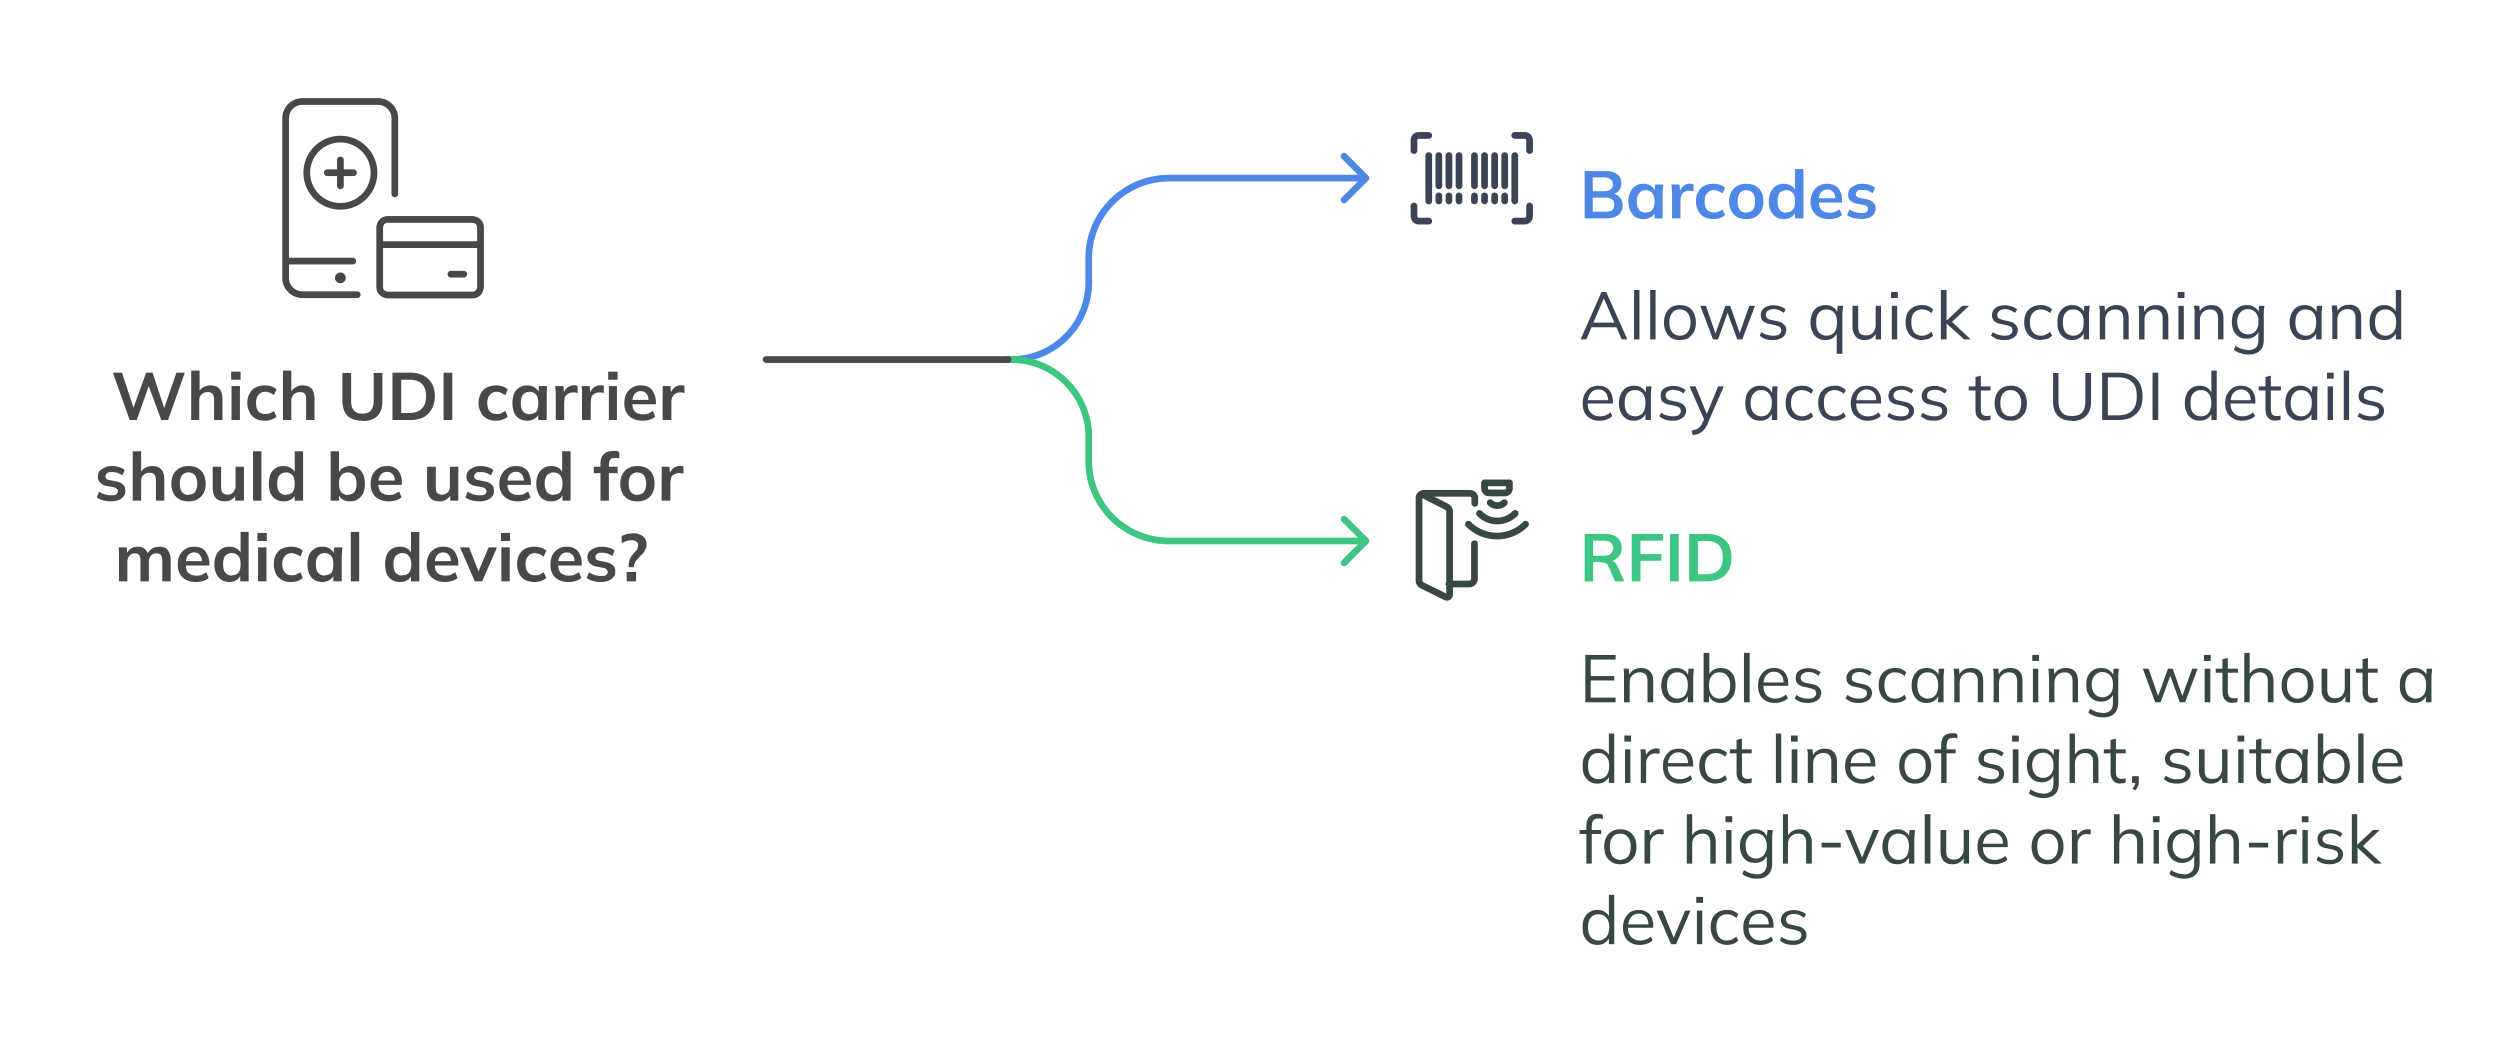 <svg xmlns="http://www.w3.org/2000/svg" width="744" height="309" fill="none"><path fill="#fff" d="M745-20H-1v350h746V-20Z"/><path fill="#fff" fill-rule="evenodd" d="M0-19h744v348H0V-19Z" clip-rule="evenodd"/><path fill="#4E88E7" d="M471.6 65V50.9h6.1c1.6 0 2.8.3 3.6 1 .8.6 1.2 1.5 1.2 2.7 0 .8-.2 1.5-.7 2.1-.5.6-1.2 1-2.1 1.2v-.3c1 .1 1.8.5 2.3 1.1.6.6.9 1.4.9 2.4 0 1.2-.4 2.2-1.3 2.9-.9.7-2 1-3.6 1h-6.4Zm2.4-2h3.7c.8 0 1.5-.1 2-.4.5-.4.7-1 .7-1.7s-.2-1.3-.7-1.6c-.5-.3-1.2-.5-2-.5H474V63Zm0-6.1h3.3c1 0 1.6-.2 2-.5.5-.4.7-.9.7-1.5 0-.7-.2-1.2-.7-1.5-.4-.4-1-.6-2-.6H474v4Zm15 8.3c-.8 0-1.6-.2-2.3-.6-.6-.4-1.1-1-1.5-1.8-.4-.8-.6-1.8-.6-2.9 0-1 .2-2 .6-2.8a4.1 4.1 0 0 1 3.9-2.4 4 4 0 0 1 2.2.6c.7.5 1 1 1.3 1.7h-.2l.2-2.1h2.4a420.3 420.3 0 0 0-.2 2.5V65h-2.4v-2h.2a3 3 0 0 1-1.3 1.6 4 4 0 0 1-2.2.6Zm.8-2c.8 0 1.4-.2 1.9-.7.4-.6.7-1.4.7-2.6 0-1-.3-2-.7-2.5-.5-.5-1.1-.8-2-.8-.7 0-1.4.3-1.8.8-.5.6-.8 1.4-.8 2.5 0 1.2.3 2 .7 2.6.5.5 1.2.8 2 .8Zm7.8 1.8v-7.5a21.2 21.2 0 0 0-.2-2.6h2.4l.3 2.8h-.4c.1-.7.4-1.3.7-1.7a3 3 0 0 1 1.1-1 3.4 3.4 0 0 1 2-.3l.5.1V57a2.7 2.7 0 0 0-1.3-.2c-.6 0-1 .1-1.5.4-.4.2-.6.5-.8 1-.2.4-.3.9-.3 1.4V65h-2.5Zm12.3.2c-1 0-2-.2-2.7-.6-.8-.5-1.4-1-1.8-1.9a6 6 0 0 1-.7-2.8c0-1 .2-2 .7-2.8.4-.8 1-1.4 1.8-1.8.8-.4 1.7-.6 2.7-.6a6 6 0 0 1 2 .3c.6.2 1.1.5 1.5.9l-.8 1.7c-.3-.3-.7-.5-1.2-.7-.4-.2-.8-.3-1.3-.3-.9 0-1.6.3-2 .9-.6.5-.8 1.4-.8 2.4s.2 2 .7 2.5c.5.6 1.2.8 2.1.8.4 0 .9 0 1.3-.2.5-.2.9-.4 1.2-.7l.8 1.7c-.4.4-1 .7-1.6.9a6 6 0 0 1-1.9.3Zm9.8 0c-1 0-2-.2-2.7-.6-.8-.5-1.3-1-1.8-1.9a6 6 0 0 1-.6-2.8c0-1 .2-2 .6-2.7.5-.8 1-1.4 1.8-1.9.8-.4 1.7-.6 2.7-.6 1 0 2 .2 2.7.6.8.5 1.4 1 1.8 1.9.4.7.6 1.7.6 2.7 0 1.1-.2 2-.6 2.8-.4.8-1 1.4-1.8 1.9-.8.4-1.7.6-2.7.6Zm0-2c.8 0 1.4-.2 1.9-.7.5-.6.7-1.4.7-2.6 0-1-.2-2-.7-2.5-.5-.5-1.1-.8-1.9-.8-.8 0-1.4.3-1.9.8-.4.6-.7 1.4-.7 2.5 0 1.2.3 2 .7 2.6.5.5 1.1.8 2 .8Zm11.2 2c-.9 0-1.7-.2-2.3-.6-.7-.4-1.2-1-1.6-1.8-.4-.8-.6-1.8-.6-2.9 0-1 .2-2 .6-2.8a4.1 4.1 0 0 1 3.9-2.4 4 4 0 0 1 2.2.6c.7.4 1.1 1 1.3 1.7h-.2v-6.7h2.5V65h-2.5v-2.1h.2a3 3 0 0 1-1.3 1.7 4 4 0 0 1-2.2.6Zm.7-2c.8 0 1.4-.2 1.9-.7.5-.6.7-1.4.7-2.6 0-1-.2-2-.7-2.5-.5-.5-1.1-.8-1.9-.8-.8 0-1.4.3-2 .8-.4.6-.6 1.4-.6 2.5 0 1.2.2 2 .7 2.6.5.5 1.1.8 1.9.8Zm12.7 2c-1.7 0-3-.5-4-1.4-1-1-1.5-2.2-1.5-3.8 0-1 .3-2 .7-2.8a4.6 4.6 0 0 1 4.3-2.5c1 0 1.8.2 2.4.6.7.4 1.2 1 1.5 1.8.4.7.5 1.6.5 2.6v.6H541V59h5.5l-.3.3c0-1-.2-1.6-.6-2.1-.4-.5-1-.8-1.7-.8-.8 0-1.5.3-2 .9a4 4 0 0 0-.6 2.5v.2c0 1.1.3 2 .8 2.5.6.5 1.3.8 2.3.8.6 0 1.1 0 1.6-.2l1.5-.8.7 1.7c-.5.4-1 .7-1.7.9a7 7 0 0 1-2.1.3Zm9.6 0-2.4-.3c-.7-.2-1.3-.5-1.8-.9l.7-1.7a6.1 6.1 0 0 0 3.6 1.1c.6 0 1.1 0 1.4-.3.4-.2.5-.6.5-1 0-.2 0-.5-.3-.7a2 2 0 0 0-1-.4l-2-.4c-.8-.1-1.5-.5-2-1-.4-.4-.6-1-.6-1.7 0-.6.2-1.2.5-1.7.4-.4.9-.8 1.5-1 .6-.4 1.4-.5 2.2-.5.8 0 1.5.1 2.1.3.7.2 1.3.5 1.7.9l-.7 1.6-1.4-.8-1.6-.2c-.7 0-1.2 0-1.5.3-.3.3-.5.6-.5 1 0 .3.1.5.3.7.2.2.5.3.9.4l2 .4c.9.2 1.6.5 2 1 .5.4.7 1 .7 1.7s-.2 1.2-.5 1.7c-.4.5-.9.9-1.5 1.1a6 6 0 0 1-2.3.4Z"/><path fill="#3A4455" d="m470.4 101 6.2-14.1h1.4l6.3 14.1h-1.7l-1.7-4 .7.4H473l.8-.4-1.7 4h-1.7Zm6.9-12.2-3.3 7.6-.4-.4h7.4l-.4.4-3.3-7.6Zm9 12.2V86.3h1.6V101h-1.6Zm4.8 0V86.3h1.6V101H491Zm8.8.2a5 5 0 0 1-2.5-.6c-.7-.5-1.2-1-1.6-1.8-.4-.8-.6-1.8-.6-2.8 0-1.1.2-2 .6-2.8.4-.8 1-1.4 1.6-1.8.7-.4 1.6-.6 2.5-.6 1 0 1.9.2 2.6.6.7.4 1.2 1 1.6 1.8.4.8.6 1.7.6 2.8 0 1-.2 2-.6 2.8-.4.7-1 1.3-1.6 1.8-.7.4-1.6.6-2.6.6Zm0-1.3c1 0 1.8-.4 2.3-1 .6-.7.9-1.7.9-3 0-1.2-.3-2.2-.9-2.8-.6-.7-1.3-1-2.3-1-1 0-1.7.3-2.2 1-.6.6-.9 1.6-.9 2.9 0 1.2.3 2.2.9 2.9.5.6 1.3 1 2.2 1Zm9.9 1.1L506 91h1.7l3 8.8h-.4l3.2-8.8h1.4l3.1 8.8h-.5l3.1-8.8h1.7l-3.8 10h-1.5l-3.3-9h.8l-3.2 9h-1.6Zm17.8.2c-.8 0-1.5-.1-2.2-.3-.7-.3-1.3-.6-1.7-1l.5-1.1c.5.4 1 .7 1.6.8a6 6 0 0 0 1.9.3c.8 0 1.4-.1 1.8-.4.4-.3.6-.7.6-1.2 0-.4-.2-.7-.4-1l-1.3-.5-1.8-.4c-.9-.1-1.5-.5-2-.9-.4-.5-.6-1-.6-1.7 0-.6.1-1.1.5-1.6a3 3 0 0 1 1.3-1 5.8 5.8 0 0 1 4 0 4 4 0 0 1 1.6.9l-.5 1-1.4-.8c-.5-.2-1-.3-1.6-.3-.8 0-1.4.2-1.8.5-.4.3-.6.7-.6 1.2 0 .4.2.7.4 1 .2.2.6.4 1.2.5l1.8.4c1 .2 1.6.5 2 1 .5.4.7 1 .7 1.6 0 .6-.2 1.1-.5 1.6-.3.4-.8.8-1.4 1-.6.3-1.3.4-2 .4Zm19 4.1v-6.7h.3c-.2.8-.7 1.4-1.3 1.9a4 4 0 0 1-2.3.7c-1 0-1.7-.2-2.4-.6-.7-.5-1.2-1-1.5-1.8-.4-.8-.6-1.7-.6-2.8 0-1.1.2-2 .6-2.8.3-.8.8-1.4 1.5-1.8.7-.4 1.5-.6 2.4-.6.9 0 1.6.2 2.3.7.7.4 1.1 1 1.3 1.8h-.2l.2-2.3h1.6a348.5 348.5 0 0 0-.2 2.3v12h-1.6Zm-3-5.4c1 0 1.7-.4 2.3-1 .5-.7.8-1.7.8-3 0-1.2-.3-2.2-.8-2.8-.6-.7-1.4-1-2.3-1-1 0-1.7.3-2.3 1-.6.6-.8 1.6-.8 2.9 0 1.2.2 2.2.8 2.9.6.6 1.3 1 2.3 1Zm11.4 1.3c-1.2 0-2.1-.3-2.7-1-.6-.7-1-1.7-1-3V91h1.7v6.2c0 .9.2 1.6.5 2 .4.4 1 .6 1.8.6.9 0 1.6-.2 2.1-.8.5-.6.8-1.4.8-2.3V91h1.6v10h-1.6v-2.3h.3a3.6 3.6 0 0 1-3.5 2.5Zm8-.2V91h1.6v10H563Zm-.2-12.3v-1.8h2v1.8h-2Zm9.2 12.5a5 5 0 0 1-2.6-.7c-.7-.4-1.3-1-1.7-1.8-.4-.8-.6-1.7-.6-2.8 0-1 .2-2 .6-2.8.4-.7 1-1.3 1.7-1.7.7-.4 1.6-.6 2.6-.6.6 0 1.2 0 1.8.3a4 4 0 0 1 1.5 1l-.5 1.1a4 4 0 0 0-2.7-1.1 3 3 0 0 0-2.5 1c-.5.6-.8 1.6-.8 2.8 0 1.3.3 2.2.8 3a3 3 0 0 0 2.5 1 3.9 3.9 0 0 0 2.7-1.2l.5 1.2a4 4 0 0 1-1.5 1l-1.8.3Zm5.6-.2V86.3h1.7v9.1L584 91h2l-5.5 5.2v-.8l6 5.6h-2l-5.2-4.7v4.7h-1.7Zm18.9.2c-.8 0-1.6-.1-2.3-.3l-1.7-1 .6-1.1c.5.4 1 .7 1.6.8a6 6 0 0 0 1.8.3c.8 0 1.4-.1 1.8-.4.4-.3.6-.7.6-1.2 0-.4-.1-.7-.4-1-.2-.2-.7-.3-1.2-.5l-1.9-.4c-.9-.1-1.5-.5-2-.9-.3-.5-.6-1-.6-1.7 0-.6.2-1.1.5-1.6a3 3 0 0 1 1.3-1 5.8 5.8 0 0 1 4 0 4 4 0 0 1 1.7.9l-.6 1-1.4-.8c-.5-.2-1-.3-1.6-.3-.7 0-1.3.2-1.7.5-.4.3-.6.7-.6 1.2 0 .4.1.7.3 1l1.2.5 1.9.4c.9.2 1.5.5 2 1 .4.4.7 1 .7 1.6 0 .6-.2 1.1-.5 1.6-.4.4-.8.8-1.4 1-.6.3-1.3.4-2.1.4Zm10.8 0a5 5 0 0 1-2.6-.7c-.7-.4-1.3-1-1.7-1.8-.4-.8-.6-1.7-.6-2.8 0-1 .2-2 .6-2.8.4-.7 1-1.3 1.7-1.7.8-.4 1.6-.6 2.6-.6.6 0 1.2 0 1.8.3a4 4 0 0 1 1.6 1l-.6 1.1a4 4 0 0 0-2.7-1.1 3 3 0 0 0-2.4 1c-.6.6-.9 1.6-.9 2.8 0 1.3.3 2.2.9 3a3 3 0 0 0 2.4 1 3.9 3.9 0 0 0 2.7-1.2l.6 1.2a4 4 0 0 1-1.6 1l-1.8.3Zm9.4 0c-.9 0-1.7-.2-2.3-.6-.7-.5-1.2-1-1.6-1.8-.4-.8-.5-1.7-.5-2.8 0-1.1.1-2 .5-2.8.4-.8.9-1.4 1.6-1.8.6-.4 1.4-.6 2.3-.6 1 0 1.7.2 2.3.7.7.4 1.2 1 1.4 1.8h-.3l.2-2.3h1.6a348.5 348.5 0 0 0-.2 2.3v7.7h-1.6v-2.4h.2c-.2.8-.6 1.4-1.3 1.9a4 4 0 0 1-2.3.7Zm.3-1.3c1 0 1.7-.4 2.3-1 .6-.7.8-1.7.8-3 0-1.2-.2-2.2-.8-2.8-.6-.7-1.3-1-2.3-1-1 0-1.7.3-2.3 1-.5.6-.8 1.6-.8 2.9 0 1.2.3 2.2.8 2.9.6.6 1.4 1 2.3 1Zm7.9 1.1v-8.9l-.2-1.1h1.6l.2 2.2h-.3c.3-.8.8-1.4 1.4-1.8.7-.4 1.4-.6 2.3-.6 1.2 0 2 .3 2.7 1 .6.6.9 1.6.9 3v6.2h-1.6v-6.2c0-1-.2-1.6-.6-2-.4-.5-1-.7-1.8-.7a3 3 0 0 0-2.2.9c-.5.5-.8 1.3-.8 2.3v5.7h-1.6Zm11.7 0v-8.9l-.2-1.1h1.6l.2 2.2h-.2c.3-.8.7-1.4 1.4-1.8.6-.4 1.4-.6 2.2-.6 1.2 0 2.1.3 2.7 1 .6.6 1 1.6 1 3v6.2h-1.7v-6.2c0-1-.2-1.6-.6-2-.4-.5-1-.7-1.7-.7a3 3 0 0 0-2.3.9c-.5.5-.8 1.3-.8 2.3v5.7h-1.6Zm11.7 0V91h1.6v10h-1.6Zm-.2-12.3v-1.8h2v1.8h-2Zm5 12.3v-8.9l-.2-1.1h1.6l.2 2.2h-.3c.3-.8.8-1.4 1.4-1.8.7-.4 1.5-.6 2.3-.6 1.2 0 2 .3 2.7 1 .6.6.9 1.6.9 3v6.2h-1.6v-6.2c0-1-.2-1.6-.6-2-.4-.5-1-.7-1.8-.7a3 3 0 0 0-2.2.9c-.5.5-.8 1.3-.8 2.3v5.7h-1.6Zm16.1 4.5c-.8 0-1.6-.1-2.4-.4-.7-.2-1.4-.5-2-1l.5-1.2a6.8 6.8 0 0 0 2.5 1.1l1.3.2c1 0 1.8-.3 2.3-.8.5-.5.7-1.3.7-2.2v-3h.2c-.2.8-.6 1.4-1.3 1.9a4 4 0 0 1-2.3.7c-1 0-1.7-.2-2.4-.6-.7-.4-1.2-1-1.6-1.8-.3-.7-.5-1.6-.5-2.6s.2-2 .5-2.7a4 4 0 0 1 1.6-1.7c.7-.4 1.5-.6 2.4-.6.9 0 1.7.2 2.3.7.7.4 1.1 1 1.3 1.8l-.2-.2.2-2.1h1.6a16 16 0 0 0-.2 2.3v7.6c0 1.5-.3 2.7-1.1 3.4-.8.8-1.9 1.2-3.4 1.2Zm-.2-6c1 0 1.7-.4 2.3-1a4 4 0 0 0 .8-2.7 4 4 0 0 0-.8-2.8c-.6-.6-1.3-1-2.3-1a3 3 0 0 0-2.3 1 4 4 0 0 0-.9 2.8c0 1.1.3 2 .9 2.7a3 3 0 0 0 2.3 1Zm16.9 1.7c-.9 0-1.7-.2-2.4-.6-.6-.5-1.1-1-1.5-1.8-.4-.8-.6-1.7-.6-2.8 0-1.1.2-2 .6-2.8.4-.8.9-1.4 1.5-1.8.7-.4 1.5-.6 2.4-.6.9 0 1.7.2 2.3.7.7.4 1.1 1 1.3 1.8h-.2l.2-2.3h1.6a348.5 348.5 0 0 0-.2 2.3v7.7h-1.6v-2.4h.2c-.2.8-.6 1.4-1.3 1.9a4 4 0 0 1-2.3.7Zm.3-1.3c1 0 1.7-.4 2.3-1 .5-.7.8-1.7.8-3 0-1.2-.3-2.2-.8-2.8-.6-.7-1.3-1-2.3-1-1 0-1.7.3-2.3 1-.5.6-.8 1.6-.8 2.9 0 1.2.3 2.2.8 2.9.6.6 1.4 1 2.3 1Zm7.9 1.1v-7.7L694 92l-.1-1.1h1.6l.2 2.2h-.3c.3-.8.8-1.4 1.4-1.8.7-.4 1.4-.6 2.3-.6 1.2 0 2 .3 2.7 1 .6.6.9 1.6.9 3v6.2H701v-6.2c0-1-.2-1.6-.6-2-.4-.5-1-.7-1.8-.7a3 3 0 0 0-2.2.9c-.5.5-.8 1.3-.8 2.3v5.7H694Zm15.5.2c-.9 0-1.7-.2-2.3-.6-.7-.5-1.2-1-1.6-1.8-.4-.8-.5-1.7-.5-2.8 0-1.1.1-2 .5-2.8.4-.8.9-1.4 1.6-1.8.6-.4 1.4-.6 2.3-.6.9 0 1.7.2 2.3.7.7.4 1.1 1 1.4 1.8h-.3v-7h1.6V101H713v-2.4h.3c-.3.8-.7 1.4-1.4 1.9-.6.5-1.4.7-2.3.7Zm.3-1.3c1 0 1.7-.4 2.3-1 .6-.7.9-1.7.9-3 0-1.2-.3-2.2-.9-2.8-.6-.7-1.3-1-2.3-1-1 0-1.7.3-2.3 1-.5.6-.8 1.6-.8 2.9 0 1.2.3 2.2.8 2.9.6.6 1.4 1 2.3 1ZM476 125.2a5 5 0 0 1-3.7-1.4c-.9-.9-1.3-2.2-1.3-3.8 0-1 .2-2 .6-2.7.4-.8 1-1.4 1.6-1.9.8-.4 1.6-.6 2.5-.6 1 0 1.7.2 2.3.6.7.3 1.1.9 1.5 1.6.3.7.5 1.6.5 2.5v.6h-7.8v-1h6.7l-.3.3c0-1-.3-2-.7-2.5-.5-.6-1.2-1-2.2-1-1 0-1.8.4-2.3 1.1-.6.7-.9 1.7-.9 2.9v.1c0 1.3.3 2.2 1 2.9.6.6 1.5 1 2.6 1a4.7 4.7 0 0 0 3.2-1.2l.5 1.1c-.4.5-1 .8-1.6 1-.7.3-1.4.4-2.2.4Zm10.3 0c-1 0-1.7-.2-2.4-.6-.6-.5-1.1-1-1.5-1.8-.4-.8-.6-1.7-.6-2.8 0-1.1.2-2 .6-2.8.4-.8.9-1.4 1.5-1.8.7-.4 1.5-.6 2.4-.6.9 0 1.7.2 2.3.7.7.4 1.1 1 1.3 1.8h-.2l.2-2.3h1.6a356.5 356.5 0 0 0-.2 2.3v7.7h-1.6v-2.4h.2c-.2.8-.6 1.4-1.3 1.9a4 4 0 0 1-2.3.7Zm.3-1.3c1 0 1.7-.4 2.3-1 .5-.7.8-1.7.8-3 0-1.2-.3-2.2-.8-2.8-.6-.7-1.3-1-2.3-1-1 0-1.7.3-2.3 1-.5.6-.8 1.6-.8 2.9 0 1.2.3 2.2.8 2.9.6.6 1.4 1 2.3 1Zm11.2 1.3c-.8 0-1.6-.1-2.2-.3-.7-.3-1.3-.6-1.8-1l.6-1.1c.5.4 1 .7 1.6.8a6 6 0 0 0 1.8.3c.8 0 1.4-.1 1.8-.4.4-.3.6-.7.6-1.2 0-.4-.1-.7-.4-1-.2-.2-.6-.3-1.2-.5l-1.9-.4c-.8-.1-1.5-.5-2-.9-.3-.5-.5-1-.5-1.7 0-.6.1-1.1.4-1.6a3 3 0 0 1 1.4-1 5.8 5.8 0 0 1 4 0 4 4 0 0 1 1.6.9l-.6 1c-.4-.3-.8-.6-1.4-.8l-1.5-.3c-.8 0-1.4.2-1.8.5-.4.3-.6.7-.6 1.2 0 .4.1.7.4 1 .2.2.6.4 1.1.5l1.9.4c.9.2 1.6.5 2 1 .4.4.7 1 .7 1.6 0 .6-.2 1.1-.5 1.6-.4.4-.8.8-1.4 1-.6.3-1.3.4-2.1.4Zm6 4.3-.4-1.3 1.6-.5a3 3 0 0 0 1-.8c.3-.3.5-.7.7-1.2l.6-1.2v.7l-4.5-10.2h1.8l3.6 8.8h-.5l3.6-8.8h1.7l-4.7 10.8c-.2.7-.5 1.2-.8 1.6a4.6 4.6 0 0 1-2.3 1.8l-1.4.3Zm20-4.3c-.9 0-1.6-.2-2.3-.6-.7-.5-1.2-1-1.6-1.8-.3-.8-.5-1.7-.5-2.8 0-1.1.2-2 .5-2.8.4-.8 1-1.4 1.6-1.8.7-.4 1.4-.6 2.3-.6 1 0 1.7.2 2.4.7.6.4 1 1 1.3 1.8h-.2l.2-2.3h1.5a356.5 356.5 0 0 0-.1 2.3v7.7h-1.6v-2.4h.2c-.2.8-.7 1.4-1.3 1.9a4 4 0 0 1-2.4.7Zm.4-1.3c1 0 1.7-.4 2.2-1 .6-.7.9-1.7.9-3 0-1.2-.3-2.2-.9-2.8-.5-.7-1.3-1-2.2-1-1 0-1.7.3-2.3 1-.6.6-.9 1.6-.9 2.9 0 1.2.3 2.2.9 2.9.6.6 1.3 1 2.3 1Zm12 1.3a5 5 0 0 1-2.6-.7c-.7-.4-1.2-1-1.6-1.8-.4-.8-.6-1.7-.6-2.8 0-1 .2-2 .6-2.8.4-.7 1-1.3 1.7-1.7.7-.4 1.6-.6 2.5-.6.7 0 1.3 0 1.9.3a4 4 0 0 1 1.5 1l-.6 1.1a4 4 0 0 0-2.7-1.1 3 3 0 0 0-2.4 1c-.6.6-.9 1.6-.9 2.8 0 1.3.3 2.2 1 3a3 3 0 0 0 2.3 1 3.9 3.9 0 0 0 2.7-1.2l.6 1.2a4 4 0 0 1-1.5 1c-.6.2-1.3.3-1.9.3Zm9.7 0a5 5 0 0 1-2.5-.7c-.8-.4-1.3-1-1.7-1.8-.4-.8-.6-1.7-.6-2.8 0-1 .2-2 .6-2.8.4-.7 1-1.3 1.7-1.7.7-.4 1.6-.6 2.5-.6.7 0 1.3 0 1.9.3a4 4 0 0 1 1.5 1l-.6 1.1a4 4 0 0 0-2.7-1.1 3 3 0 0 0-2.4 1c-.6.6-.8 1.6-.8 2.8 0 1.3.2 2.2.8 3a3 3 0 0 0 2.4 1 3.9 3.9 0 0 0 2.7-1.2l.6 1.2a4 4 0 0 1-1.5 1c-.6.2-1.3.3-1.9.3Zm10 0a5 5 0 0 1-3.7-1.4c-1-.9-1.4-2.2-1.4-3.8 0-1 .2-2 .6-2.7.4-.8 1-1.4 1.7-1.9.7-.4 1.5-.6 2.5-.6.9 0 1.7.2 2.3.6.6.3 1 .9 1.4 1.6.4.7.5 1.6.5 2.5v.6H552v-1h6.8l-.4.3c0-1-.2-2-.7-2.5-.5-.6-1.2-1-2.1-1-1 0-1.8.4-2.4 1.1-.5.7-.8 1.7-.8 2.9v.1c0 1.3.3 2.2.9 2.9.6.6 1.5 1 2.6 1a4.7 4.7 0 0 0 3.2-1.2l.6 1.1c-.5.5-1 .8-1.7 1-.7.3-1.4.4-2.1.4Zm9.7 0c-.8 0-1.5-.1-2.2-.3-.7-.3-1.3-.6-1.7-1l.5-1.1c.5.4 1 .7 1.6.8a6 6 0 0 0 1.9.3c.8 0 1.4-.1 1.8-.4.4-.3.6-.7.6-1.2 0-.4-.2-.7-.4-1l-1.3-.5-1.8-.4c-.9-.1-1.5-.5-2-.9-.4-.5-.6-1-.6-1.7 0-.6.2-1.1.5-1.6a3 3 0 0 1 1.3-1 5.8 5.8 0 0 1 4 0 4 4 0 0 1 1.6.9l-.5 1-1.4-.8c-.5-.2-1-.3-1.6-.3-.8 0-1.4.2-1.8.5-.4.3-.6.7-.6 1.2 0 .4.2.7.4 1 .3.2.6.4 1.2.5l1.8.4c1 .2 1.6.5 2 1 .5.4.7 1 .7 1.6 0 .6-.1 1.1-.5 1.6-.3.4-.8.8-1.4 1-.6.3-1.3.4-2 .4Zm10 0c-.8 0-1.6-.1-2.3-.3l-1.7-1 .6-1.1c.5.4 1 .7 1.6.8a6 6 0 0 0 1.8.3c.8 0 1.4-.1 1.8-.4.4-.3.6-.7.6-1.2 0-.4-.1-.7-.4-1-.2-.2-.7-.3-1.3-.5l-1.8-.4c-.9-.1-1.5-.5-2-.9-.4-.5-.6-1-.6-1.7 0-.6.2-1.1.5-1.6a3 3 0 0 1 1.3-1 5.8 5.8 0 0 1 4 0 4 4 0 0 1 1.7.9l-.6 1-1.4-.8c-.5-.2-1-.3-1.6-.3-.8 0-1.4.2-1.8.5-.3.3-.5.7-.5 1.2 0 .4 0 .7.3 1l1.2.5 1.8.4c1 .2 1.6.5 2 1 .5.4.7 1 .7 1.6 0 .6-.1 1.1-.5 1.6-.3.4-.8.8-1.4 1-.5.3-1.2.4-2 .4Zm15.3 0c-1 0-1.7-.3-2.2-.9-.6-.5-.8-1.4-.8-2.5v-5.6h-2V115h2v-2.8l1.6-.4v3.2h2.9v1.2h-2.9v5.4c0 .8.1 1.4.4 1.7.3.3.7.5 1.2.5h.7l.6-.2v1.3l-.7.2h-.8Zm7.5 0a5 5 0 0 1-2.5-.6c-.8-.5-1.3-1-1.7-1.8-.4-.8-.6-1.8-.6-2.8 0-1.1.2-2 .6-2.8.4-.8 1-1.4 1.7-1.8.7-.4 1.5-.6 2.5-.6s1.8.2 2.5.6c.7.4 1.3 1 1.7 1.8.4.8.6 1.7.6 2.8 0 1-.2 2-.6 2.8-.4.7-1 1.3-1.7 1.8a5 5 0 0 1-2.5.6Zm0-1.3c1 0 1.7-.4 2.3-1 .5-.7.8-1.7.8-3 0-1.2-.3-2.2-.9-2.8-.5-.7-1.3-1-2.2-1-1 0-1.7.3-2.3 1-.5.6-.8 1.6-.8 2.9 0 1.2.3 2.2.8 2.9.6.6 1.3 1 2.3 1Zm18.2 1.3c-1.9 0-3.3-.5-4.2-1.5-1-1-1.4-2.4-1.4-4.3V111h1.6v8.4c0 1.5.4 2.6 1 3.3.6.8 1.6 1.1 3 1.1 1.3 0 2.3-.3 3-1 .7-.8 1-2 1-3.4V111h1.7v8.5c0 2-.5 3.3-1.5 4.3s-2.3 1.5-4.2 1.5Zm9-.2v-14.1h4.8c1.5 0 2.8.3 4 .8 1 .6 1.8 1.3 2.4 2.4a8 8 0 0 1 .8 3.8 8 8 0 0 1-.8 3.9c-.6 1-1.4 1.8-2.5 2.4-1 .5-2.4.8-4 .8h-4.6Zm1.7-1.4h3c1.9 0 3.3-.5 4.2-1.4 1-1 1.4-2.4 1.4-4.3s-.4-3.3-1.4-4.2c-1-1-2.3-1.4-4.3-1.4h-2.9v11.3Zm13.3 1.4v-14.1h1.7V125h-1.7Zm14 .2c-.8 0-1.6-.2-2.3-.6-.6-.5-1.2-1-1.5-1.8-.4-.8-.6-1.7-.6-2.8 0-1.1.2-2 .6-2.8.3-.8.9-1.4 1.5-1.8.7-.4 1.5-.6 2.3-.6 1 0 1.7.2 2.4.7.6.4 1 1 1.3 1.8h-.2v-7h1.6V125h-1.6v-2.4h.2c-.2.8-.6 1.4-1.3 1.9-.7.5-1.5.7-2.4.7Zm.4-1.3c1 0 1.7-.4 2.3-1 .5-.7.8-1.7.8-3 0-1.2-.3-2.2-.8-2.8-.6-.7-1.4-1-2.3-1-1 0-1.7.3-2.3 1-.6.6-.8 1.6-.8 2.9 0 1.2.2 2.2.8 2.9.6.6 1.3 1 2.3 1Zm12.3 1.3a5 5 0 0 1-3.7-1.4c-1-.9-1.4-2.2-1.4-3.8 0-1 .2-2 .6-2.7.4-.8 1-1.4 1.7-1.9.7-.4 1.5-.6 2.5-.6.9 0 1.7.2 2.3.6.6.3 1.1.9 1.4 1.6.4.7.5 1.6.5 2.5v.6h-7.8v-1h6.8l-.4.3c0-1-.2-2-.7-2.5-.5-.6-1.2-1-2.1-1-1 0-1.8.4-2.4 1.1-.5.7-.8 1.7-.8 2.9v.1c0 1.3.3 2.2 1 2.9.5.6 1.4 1 2.5 1a4.7 4.7 0 0 0 3.2-1.2l.6 1.1c-.5.5-1 .8-1.7 1-.7.3-1.4.4-2.1.4Zm10 0c-1 0-1.8-.3-2.3-.9-.5-.5-.8-1.4-.8-2.5v-5.6h-2V115h2v-2.8l1.6-.4v3.2h3v1.2h-3v5.4c0 .8.2 1.4.4 1.7.3.3.7.5 1.3.5h.7l.5-.2v1.3l-.7.2h-.7Zm7.2 0c-.9 0-1.7-.2-2.3-.6-.7-.5-1.2-1-1.6-1.8-.3-.8-.5-1.7-.5-2.8 0-1.1.2-2 .5-2.8.4-.8 1-1.4 1.6-1.8.6-.4 1.4-.6 2.3-.6 1 0 1.7.2 2.4.7.6.4 1 1 1.3 1.8h-.3l.3-2.3h1.5a356.5 356.5 0 0 0-.1 2.3v7.7h-1.7v-2.4h.3c-.3.8-.7 1.4-1.4 1.9a4 4 0 0 1-2.3.7Zm.3-1.3c1 0 1.8-.4 2.3-1 .6-.7.9-1.7.9-3 0-1.2-.3-2.2-.9-2.8-.5-.7-1.3-1-2.3-1-1 0-1.7.3-2.2 1-.6.6-.9 1.6-.9 2.9 0 1.2.3 2.2.9 2.9.5.6 1.3 1 2.2 1Zm7.9 1.1v-10h1.6v10h-1.6Zm-.2-12.3v-1.8h2v1.8h-2Zm5 12.3v-14.7h1.6V125h-1.6Zm8 .2c-.7 0-1.5-.1-2.2-.3l-1.7-1 .6-1.1c.5.4 1 .7 1.6.8a6 6 0 0 0 1.8.3c.8 0 1.4-.1 1.8-.4.4-.3.6-.7.6-1.2 0-.4-.1-.7-.4-1-.2-.2-.7-.3-1.3-.5l-1.8-.4c-.9-.1-1.5-.5-2-.9-.4-.5-.6-1-.6-1.7 0-.6.2-1.1.5-1.6a3 3 0 0 1 1.3-1 5.8 5.8 0 0 1 4 0 4 4 0 0 1 1.7.9l-.6 1-1.4-.8c-.5-.2-1-.3-1.6-.3-.8 0-1.4.2-1.8.5-.3.3-.5.7-.5 1.2 0 .4 0 .7.3 1l1.2.5 1.8.4c1 .2 1.6.5 2 1 .5.4.7 1 .7 1.6 0 .6-.1 1.1-.5 1.6-.3.4-.8.8-1.4 1-.5.3-1.2.4-2 .4Z"/><path fill="#484848" d="m38.6 125-5-14.1h2.7l3.8 11.6h-.8l4.2-11.6h1.9l3.8 11.6h-.7l4-11.6H55L50 125H48L44 114.2h.5L40.7 125h-2.1Zm18.3 0v-14.7h2.5v6.6H59c.3-.7.8-1.2 1.4-1.6.7-.4 1.4-.6 2.2-.6 1.2 0 2.1.3 2.7 1 .6.7.9 1.7.9 3v6.3h-2.5v-6.1c0-.8-.2-1.4-.5-1.7-.3-.4-.7-.5-1.4-.5s-1.4.2-1.8.7c-.5.4-.7 1-.7 1.9v5.7h-2.5Zm12 0v-10.1h2.5V125H69Zm-.1-12v-2.4h2.8v2.4h-2.8Zm10 12.2c-1 0-2-.2-2.7-.6-.8-.5-1.4-1-1.8-1.9a6 6 0 0 1-.7-2.8c0-1 .2-2 .7-2.8.4-.8 1-1.4 1.8-1.8.8-.4 1.7-.6 2.7-.6a6 6 0 0 1 2 .3c.6.2 1.1.5 1.5.9l-.8 1.7c-.3-.3-.7-.5-1.2-.7-.4-.2-.9-.3-1.3-.3-.9 0-1.6.3-2 .9-.6.5-.8 1.4-.8 2.4s.2 2 .7 2.5c.5.6 1.2.8 2.1.8.4 0 .9 0 1.3-.2.5-.2.9-.4 1.2-.7l.8 1.7c-.4.4-1 .7-1.6.9a6 6 0 0 1-1.9.3Zm5.4-.2v-14.7h2.5v6.6h-.2c.3-.7.7-1.2 1.4-1.6.6-.4 1.3-.6 2.2-.6 1.2 0 2 .3 2.7 1 .5.7.8 1.7.8 3v6.3h-2.5v-6.1c0-.8-.1-1.4-.4-1.7-.3-.4-.8-.5-1.4-.5-.8 0-1.4.2-1.9.7-.4.4-.7 1-.7 1.9v5.7h-2.5Zm23.7.2c-2 0-3.6-.5-4.5-1.5-1-1-1.5-2.5-1.5-4.5V111h2.6v8.3c0 1.3.2 2.2.8 2.8.5.7 1.4 1 2.6 1 1 0 2-.3 2.5-1 .5-.6.8-1.5.8-2.8v-8.3h2.6v8.3c0 2-.5 3.5-1.5 4.5s-2.5 1.5-4.4 1.5Zm8.9-.2v-14.1h5.1a9 9 0 0 1 4 .8c1.2.6 2 1.4 2.6 2.4.6 1 .9 2.3.9 3.8s-.3 2.8-.9 3.8c-.6 1-1.4 1.9-2.5 2.5a9 9 0 0 1-4.1.8h-5.1Zm2.6-2.1h2.3c1.7 0 3-.4 3.8-1.3.9-.8 1.3-2 1.3-3.7 0-1.6-.4-2.9-1.3-3.7-.8-.8-2-1.2-3.8-1.2h-2.3v9.9ZM132 125v-14.1h2.6V125H132Zm15.6.2c-1 0-2-.2-2.7-.6-.8-.5-1.4-1-1.8-1.9a6 6 0 0 1-.7-2.8c0-1 .3-2 .7-2.8.4-.8 1-1.4 1.8-1.8.8-.4 1.7-.6 2.7-.6a6 6 0 0 1 2 .3c.6.2 1.1.5 1.5.9l-.7 1.7-1.3-.7c-.4-.2-.8-.3-1.3-.3-.8 0-1.5.3-2 .9-.5.5-.8 1.4-.8 2.4s.3 2 .7 2.5c.6.6 1.3.8 2.1.8.5 0 .9 0 1.3-.2l1.3-.7.7 1.7c-.4.4-1 .7-1.6.9a6 6 0 0 1-1.9.3Zm9.3 0c-.9 0-1.6-.2-2.3-.6-.7-.4-1.2-1-1.6-1.8-.3-.8-.5-1.8-.5-2.9 0-1 .2-2 .5-2.8a4.1 4.1 0 0 1 4-2.4 4 4 0 0 1 2.1.6c.7.5 1.1 1 1.3 1.7h-.2l.2-2.1h2.4a402.3 402.3 0 0 0-.1 2.5v7.6h-2.5v-2h.2a3 3 0 0 1-1.3 1.6 4 4 0 0 1-2.2.6Zm.7-2c.8 0 1.4-.2 2-.7.4-.6.6-1.4.6-2.6 0-1-.2-2-.7-2.5-.5-.5-1.1-.8-1.9-.8-.8 0-1.4.3-1.9.8-.5.6-.7 1.4-.7 2.5 0 1.2.2 2 .7 2.6.5.5 1.1.8 2 .8Zm7.8 1.8v-7.5a21.2 21.2 0 0 0-.2-2.6h2.5l.2 2.8h-.4c.2-.7.4-1.3.7-1.7a3 3 0 0 1 1.2-1 3.4 3.4 0 0 1 2-.3l.5.1v2.2a2.7 2.7 0 0 0-1.4-.2c-.5 0-1 .1-1.4.4-.4.2-.7.5-1 1l-.2 1.4v5.4h-2.5Zm7.8 0v-7.5a21.2 21.2 0 0 0-.1-2.6h2.4l.3 2.8h-.4c.1-.7.4-1.3.7-1.7a3 3 0 0 1 1.1-1 3.4 3.4 0 0 1 2-.3l.5.1v2.2a2.7 2.7 0 0 0-1.3-.2c-.6 0-1 .1-1.5.4-.4.2-.7.5-.9 1l-.2 1.4v5.4h-2.6Zm8 0v-10.1h2.4V125h-2.5Zm-.2-12v-2.4h2.8v2.4H181Zm10.2 12.2c-1.7 0-3-.5-4-1.4-1-1-1.4-2.2-1.4-3.8 0-1 .2-2 .6-2.8a4.6 4.6 0 0 1 4.3-2.5c1 0 1.8.2 2.5.6.6.4 1.1 1 1.4 1.8.4.7.6 1.6.6 2.6v.6h-7.4V119h5.6l-.4.3c0-1-.2-1.6-.6-2.1-.3-.5-1-.8-1.7-.8-.8 0-1.4.3-1.9.9a4 4 0 0 0-.6 2.5v.2c0 1.1.2 2 .8 2.5.5.5 1.3.8 2.3.8.5 0 1 0 1.6-.2l1.4-.8.7 1.7c-.4.4-1 .7-1.7.9a7 7 0 0 1-2 .3Zm6-.2v-7.5a21.2 21.2 0 0 0 0-2.6h2.3l.3 2.8h-.4c.2-.7.4-1.3.7-1.7a3 3 0 0 1 1.1-1 3.4 3.4 0 0 1 2.1-.3l.4.1v2.2a2.7 2.7 0 0 0-1.3-.2c-.6 0-1 .1-1.5.4-.3.2-.6.5-.8 1-.2.4-.3.9-.3 1.4v5.4h-2.5ZM33 149.2c-.8 0-1.6-.1-2.3-.3-.8-.2-1.4-.5-1.9-.9l.7-1.7a6.1 6.1 0 0 0 3.6 1.1c.7 0 1.1 0 1.5-.3.3-.2.5-.6.5-1 0-.2-.1-.5-.4-.7a2 2 0 0 0-1-.4l-2-.4c-.8-.1-1.4-.5-1.9-1-.4-.4-.7-1-.7-1.7 0-.6.2-1.2.5-1.7.4-.4.9-.8 1.5-1 .6-.4 1.4-.5 2.2-.5.8 0 1.5.1 2.1.3.7.2 1.3.5 1.7.9l-.7 1.6a4.7 4.7 0 0 0-3-1c-.7 0-1.2 0-1.5.3-.3.3-.5.6-.5 1 0 .3.1.5.3.7.2.2.5.3 1 .4l2 .4a4 4 0 0 1 2 1c.4.4.6 1 .6 1.7s-.1 1.2-.5 1.7-.9.9-1.5 1.1a6 6 0 0 1-2.2.4Zm6.5-.2v-14.7H42v6.6h-.3c.3-.7.8-1.2 1.4-1.6.7-.4 1.4-.6 2.2-.6 1.2 0 2.1.3 2.7 1 .6.7.9 1.7.9 3v6.3h-2.5v-6.1c0-.8-.2-1.4-.5-1.7-.3-.4-.7-.5-1.4-.5-.8 0-1.4.2-1.8.7-.5.4-.7 1-.7 1.9v5.7h-2.5Zm16.6.2c-1 0-2-.2-2.7-.6-.8-.5-1.4-1-1.8-1.9a6 6 0 0 1-.6-2.8c0-1 .2-2 .6-2.7.4-.8 1-1.4 1.8-1.9.8-.4 1.7-.6 2.7-.6 1 0 2 .2 2.7.6.8.5 1.4 1 1.8 1.9.4.7.6 1.7.6 2.7 0 1.1-.2 2-.6 2.8-.4.8-1 1.4-1.8 1.9-.8.4-1.7.6-2.7.6Zm0-2c.8 0 1.4-.2 1.9-.7.4-.6.7-1.4.7-2.6 0-1-.3-2-.7-2.5-.5-.5-1.1-.8-1.9-.8-.8 0-1.4.3-1.9.8-.4.6-.7 1.4-.7 2.5 0 1.2.3 2 .7 2.6.5.5 1.1.8 1.9.8Zm11 2c-1.3 0-2.3-.3-2.9-1-.6-.7-.9-1.7-.9-3.1v-6.2h2.5v6.1c0 .8.2 1.3.5 1.7.3.3.7.5 1.4.5s1.3-.2 1.7-.7c.4-.5.7-1.1.7-1.9v-5.7h2.5V149H70v-2h.3c-.3.7-.7 1.2-1.3 1.6-.6.4-1.3.6-2 .6Zm8.2-.2v-14.7h2.5V149h-2.5Zm9.1.2c-.9 0-1.6-.2-2.3-.6-.7-.4-1.2-1-1.6-1.8-.3-.8-.5-1.8-.5-2.9 0-1 .2-2 .5-2.8a4.1 4.1 0 0 1 4-2.4 4 4 0 0 1 2.1.6c.7.4 1.1 1 1.3 1.7h-.2v-6.7h2.5V149h-2.5v-2.1h.3a3 3 0 0 1-1.3 1.7 4 4 0 0 1-2.3.6Zm.7-2c.8 0 1.4-.2 2-.7.4-.6.6-1.4.6-2.6 0-1-.2-2-.7-2.5-.5-.5-1-.8-1.9-.8-.8 0-1.4.3-1.9.8-.5.6-.7 1.4-.7 2.5 0 1.2.2 2 .7 2.6.5.5 1.1.8 2 .8Zm19 2a4 4 0 0 1-2.2-.6 3 3 0 0 1-1.2-1.7h.2v2.1h-2.5v-14.7h2.5v6.7h-.2a3 3 0 0 1 1.3-1.7 4 4 0 0 1 2.2-.6c.9 0 1.6.2 2.3.6.7.5 1.2 1 1.6 1.9.3.7.5 1.7.5 2.8 0 1-.2 2-.5 2.8-.4.8-1 1.4-1.6 1.8-.7.4-1.4.6-2.3.6Zm-.6-2c.8 0 1.4-.2 1.9-.7.5-.6.7-1.4.7-2.5 0-1.2-.2-2-.7-2.5-.5-.6-1.1-.9-2-.9-.7 0-1.3.3-1.8.8-.5.6-.7 1.4-.7 2.5 0 1.2.2 2 .7 2.6.5.5 1 .8 1.9.8Zm12.2 2c-1.7 0-3-.5-4-1.4-1-1-1.4-2.2-1.4-3.8 0-1 .2-2 .6-2.8a4.6 4.6 0 0 1 4.3-2.5c1 0 1.8.2 2.4.6.7.4 1.2 1 1.5 1.8.4.7.5 1.6.5 2.6v.6h-7.3V143h5.6l-.4.3c0-1-.2-1.6-.6-2.1-.4-.5-1-.8-1.7-.8-.8 0-1.4.3-1.9.9a4 4 0 0 0-.7 2.5v.2c0 1.1.3 2 .8 2.5.6.5 1.4.8 2.3.8.6 0 1.1 0 1.6-.2l1.5-.8.7 1.7c-.5.4-1 .7-1.7.9a7 7 0 0 1-2.1.3Zm15.2 0c-1.3 0-2.2-.3-2.8-1-.6-.7-1-1.7-1-3.1v-6.2h2.6v6.1c0 .8.1 1.3.4 1.7.3.3.8.5 1.4.5.7 0 1.3-.2 1.8-.7.4-.5.6-1.1.6-1.9v-5.7h2.5V149H134v-2h.3c-.3.7-.8 1.2-1.4 1.6-.5.4-1.2.6-2 .6Zm11.9 0c-1 0-1.7-.1-2.4-.3-.8-.2-1.4-.5-1.9-.9l.7-1.7a6.1 6.1 0 0 0 3.6 1.1c.6 0 1.1 0 1.5-.3.3-.2.5-.6.5-1l-.4-.7a2 2 0 0 0-1-.4l-2-.4c-.8-.1-1.5-.5-1.9-1-.4-.4-.7-1-.7-1.7 0-.6.2-1.2.5-1.7.4-.4.9-.8 1.5-1 .6-.4 1.4-.5 2.2-.5.8 0 1.5.1 2.1.3.7.2 1.3.5 1.7.9l-.7 1.6a4.7 4.7 0 0 0-3-1c-.7 0-1.2 0-1.5.3-.3.3-.5.6-.5 1 0 .3.1.5.3.7.2.2.5.3 1 .4l2 .4a4 4 0 0 1 2 1c.4.4.6 1 .6 1.7s-.1 1.2-.5 1.7-.9.9-1.5 1.1a6 6 0 0 1-2.2.4Zm11.3 0c-1.7 0-3-.5-4-1.4-1-1-1.5-2.2-1.5-3.8 0-1 .2-2 .7-2.8a4.6 4.6 0 0 1 4.3-2.5c1 0 1.8.2 2.4.6.7.4 1.2 1 1.5 1.8.3.7.5 1.6.5 2.6v.6h-7.3V143h5.5l-.3.3c0-1-.2-1.6-.6-2.1-.4-.5-1-.8-1.7-.8-.8 0-1.5.3-2 .9a4 4 0 0 0-.6 2.5v.2c0 1.1.3 2 .8 2.5.6.5 1.3.8 2.3.8.6 0 1.1 0 1.6-.2l1.5-.8.7 1.7c-.5.4-1 .7-1.7.9a7 7 0 0 1-2.1.3Zm10 0c-1 0-1.7-.2-2.4-.6-.7-.4-1.2-1-1.5-1.8-.4-.8-.6-1.8-.6-2.9 0-1 .2-2 .6-2.8a4.1 4.1 0 0 1 3.9-2.4 4 4 0 0 1 2.2.6c.6.4 1 1 1.3 1.7h-.3v-6.7h2.5V149h-2.4v-2.1h.2a3 3 0 0 1-1.3 1.7 4 4 0 0 1-2.2.6Zm.7-2c.7 0 1.4-.2 1.9-.7.4-.6.7-1.4.7-2.6 0-1-.3-2-.7-2.5-.5-.5-1.2-.8-2-.8-.7 0-1.4.3-1.9.8-.4.6-.7 1.4-.7 2.5 0 1.2.3 2 .7 2.6.5.5 1.2.8 2 .8Zm13.9 1.8v-8.2h-2v-1.9h2.7l-.7.6V138c0-1.3.3-2.2 1-2.8.6-.7 1.6-1 2.8-1h1l.8.3v2l-.6-.2h-.7l-1 .1-.6.6-.2 1.1v1.2l-.4-.4h3v1.9h-2.6v8.2h-2.5Zm11 .2c-1 0-2-.2-2.7-.6-.8-.5-1.4-1-1.8-1.9a6 6 0 0 1-.6-2.8c0-1 .2-2 .6-2.7.4-.8 1-1.4 1.8-1.9.8-.4 1.7-.6 2.7-.6 1 0 2 .2 2.7.6.8.5 1.4 1 1.8 1.9.4.7.6 1.7.6 2.7 0 1.1-.2 2-.6 2.8-.4.8-1 1.4-1.8 1.9-.8.4-1.7.6-2.7.6Zm0-2c.8 0 1.4-.2 1.9-.7.4-.6.7-1.4.7-2.6 0-1-.3-2-.7-2.5-.5-.5-1.1-.8-2-.8-.7 0-1.3.3-1.8.8-.5.6-.7 1.4-.7 2.5 0 1.2.2 2 .7 2.6.5.5 1.1.8 1.9.8Zm7.2 1.8v-7.5a21.2 21.2 0 0 0 0-2.6h2.3l.3 2.8h-.4c.1-.7.4-1.3.7-1.7a3 3 0 0 1 1.1-1 3.4 3.4 0 0 1 2-.3l.5.1v2.2a2.7 2.7 0 0 0-1.3-.2c-.6 0-1 .1-1.5.4-.4.2-.7.5-.9 1l-.2 1.4v5.4h-2.6ZM35.4 173v-7.6a20.2 20.2 0 0 0-.1-2.5h2.4l.2 2h-.2c.2-.7.7-1.2 1.2-1.6.6-.4 1.3-.6 2.1-.6s1.5.2 2 .6c.5.4.9 1 1.1 1.7h-.3c.3-.7.7-1.2 1.4-1.7.6-.4 1.3-.6 2.2-.6 1.1 0 2 .3 2.5 1 .6.7.9 1.7.9 3.1v6.2h-2.5v-6c0-.9-.2-1.5-.4-1.8-.3-.4-.7-.5-1.3-.5a2 2 0 0 0-1.7.7 3 3 0 0 0-.6 2v5.6h-2.5v-6c0-.9-.1-1.5-.4-1.8-.2-.4-.7-.5-1.2-.5a2 2 0 0 0-1.7.7 3 3 0 0 0-.6 2v5.6h-2.5Zm22.9.2c-1.7 0-3-.5-4-1.4-1-1-1.4-2.2-1.4-3.8 0-1 .2-2 .6-2.8a4.6 4.6 0 0 1 4.3-2.5c1 0 1.8.2 2.5.6.6.4 1.1 1 1.4 1.8.4.7.6 1.6.6 2.6v.6h-7.4V167h5.6l-.4.3c0-1-.2-1.6-.6-2.1-.3-.5-1-.8-1.7-.8-.8 0-1.4.3-1.9.9a4 4 0 0 0-.6 2.5v.2c0 1.1.2 2 .8 2.5.5.5 1.3.8 2.3.8.5 0 1 0 1.6-.2l1.4-.8.7 1.7c-.4.4-1 .7-1.7.9a7 7 0 0 1-2.1.3Zm10 0c-.9 0-1.7-.2-2.3-.6-.7-.4-1.2-1-1.6-1.8-.4-.8-.6-1.8-.6-2.9 0-1 .2-2 .6-2.8a4.1 4.1 0 0 1 3.9-2.4 4 4 0 0 1 2.2.6c.7.4 1.1 1 1.3 1.7h-.2v-6.7H74V173h-2.5v-2.1h.2a3 3 0 0 1-1.3 1.7 4 4 0 0 1-2.2.6Zm.7-2c.8 0 1.4-.2 1.9-.7.5-.6.7-1.4.7-2.6 0-1-.2-2-.7-2.5-.5-.5-1.1-.8-1.9-.8-.8 0-1.4.3-2 .8-.4.6-.6 1.4-.6 2.5 0 1.2.2 2 .7 2.6.5.5 1.1.8 1.9.8Zm7.8 1.8v-10.1h2.5V173h-2.5Zm-.2-12v-2.4h2.8v2.4h-2.8Zm10 12.2c-1 0-2-.2-2.7-.6-.8-.5-1.4-1-1.8-1.9a6 6 0 0 1-.6-2.8c0-1 .2-2 .6-2.8.4-.8 1-1.4 1.8-1.8.8-.4 1.7-.6 2.7-.6a6 6 0 0 1 2 .3c.6.2 1.1.5 1.5.9l-.7 1.7-1.2-.7-1.3-.3c-1 0-1.6.3-2.1.9-.5.5-.8 1.4-.8 2.4s.3 2 .8 2.5c.5.6 1.2.8 2 .8.5 0 .9 0 1.3-.2l1.3-.7.7 1.7c-.4.4-1 .7-1.5.9a6 6 0 0 1-2 .3Zm9.3 0c-.9 0-1.6-.2-2.3-.6-.7-.4-1.2-1-1.6-1.8-.3-.8-.5-1.8-.5-2.9 0-1 .2-2 .5-2.8a4.1 4.1 0 0 1 4-2.4 4 4 0 0 1 2.2.6c.6.5 1 1 1.3 1.7h-.3l.3-2.1h2.4a402.3 402.3 0 0 0-.2 2.5v7.6h-2.5v-2h.2a3 3 0 0 1-1.3 1.6 4 4 0 0 1-2.2.6Zm.7-2c.8 0 1.4-.2 2-.7.4-.6.6-1.4.6-2.6 0-1-.2-2-.7-2.5-.5-.5-1.1-.8-1.9-.8-.8 0-1.4.3-1.9.8-.5.6-.7 1.4-.7 2.5 0 1.2.2 2 .7 2.6.5.5 1.1.8 2 .8Zm7.8 1.8v-14.7h2.5V173h-2.5Zm14.6.2c-.8 0-1.6-.2-2.3-.6-.7-.4-1.2-1-1.6-1.8-.3-.8-.5-1.8-.5-2.9 0-1 .2-2 .5-2.8a4.1 4.1 0 0 1 4-2.4 4 4 0 0 1 2.2.6c.6.4 1 1 1.3 1.7h-.3v-6.7h2.5V173h-2.5v-2.1h.3a3 3 0 0 1-1.3 1.7 4 4 0 0 1-2.3.6Zm.7-2c.8 0 1.5-.2 2-.7.4-.6.7-1.4.7-2.6 0-1-.3-2-.8-2.5-.4-.5-1-.8-1.9-.8-.7 0-1.4.3-1.9.8-.5.6-.7 1.4-.7 2.5 0 1.2.2 2 .7 2.6.5.5 1.2.8 2 .8Zm12.7 2c-1.7 0-3-.5-4-1.4-1-1-1.4-2.2-1.4-3.8 0-1 .2-2 .6-2.8a4.6 4.6 0 0 1 4.3-2.5c1 0 1.8.2 2.5.6.6.4 1.1 1 1.4 1.8.4.7.6 1.6.6 2.6v.6H129V167h5.6l-.4.3c0-1-.2-1.6-.6-2.1-.3-.5-1-.8-1.7-.8-.8 0-1.4.3-1.9.9a4 4 0 0 0-.6 2.5v.2c0 1.1.2 2 .8 2.5.5.5 1.3.8 2.3.8.5 0 1 0 1.6-.2l1.4-.8.7 1.7c-.4.4-1 .7-1.7.9a7 7 0 0 1-2.1.3Zm8.9-.2-4.4-10.1h2.7l3.1 7.9h-.6l3.3-7.9h2.5l-4.4 10.1h-2.2Zm7.9 0v-10.1h2.5V173h-2.5Zm-.1-12v-2.4h2.7v2.4h-2.7Zm10 12.2c-1 0-2-.2-2.8-.6-.8-.5-1.4-1-1.8-1.9a6 6 0 0 1-.6-2.8c0-1 .2-2 .6-2.8.5-.8 1-1.4 1.8-1.8.8-.4 1.7-.6 2.8-.6a6 6 0 0 1 1.9.3c.6.2 1.2.5 1.6.9l-.8 1.7-1.2-.7-1.3-.3c-1 0-1.6.3-2.1.9-.5.5-.8 1.4-.8 2.4s.3 2 .8 2.5c.5.6 1.2.8 2 .8.5 0 1 0 1.4-.2l1.2-.7.8 1.7c-.5.4-1 .7-1.6.9a6 6 0 0 1-2 .3Zm10 0c-1.6 0-3-.5-3.9-1.4-1-1-1.4-2.2-1.4-3.8 0-1 .2-2 .6-2.8a4.6 4.6 0 0 1 4.3-2.5c1 0 1.8.2 2.4.6.7.4 1.2 1 1.5 1.8.4.7.5 1.6.5 2.6v.6h-7.3V167h5.6l-.4.3c0-1-.2-1.6-.6-2.1-.4-.5-1-.8-1.7-.8-.8 0-1.4.3-1.9.9a4 4 0 0 0-.7 2.5v.2c0 1.1.3 2 .8 2.5.6.5 1.4.8 2.3.8.6 0 1.1 0 1.6-.2l1.5-.8.7 1.7c-.5.4-1 .7-1.7.9a7 7 0 0 1-2.1.3Zm9.8 0c-1 0-1.7-.1-2.4-.3-.8-.2-1.4-.5-1.9-.9l.7-1.7a6 6 0 0 0 3.6 1.1c.6 0 1.1 0 1.5-.3.3-.2.5-.6.5-1l-.4-.7a2 2 0 0 0-1-.4l-2-.4c-.8-.1-1.5-.5-2-1a2.8 2.8 0 0 1-.2-3.4 5.5 5.5 0 0 1 3.7-1.5c.9 0 1.6.1 2.2.3.7.2 1.3.5 1.7.9l-.7 1.6a4.8 4.8 0 0 0-3-1c-.7 0-1.2 0-1.5.3-.3.3-.5.6-.5 1 0 .3.1.5.3.7.2.2.5.3 1 .4l2 .4a4 4 0 0 1 2 1c.4.4.6 1 .6 1.7s-.1 1.2-.5 1.7-.9.9-1.5 1.1a6 6 0 0 1-2.2.4Zm8.2-4.4v-.8c0-.6.2-1.2.4-1.7.2-.6.7-1.1 1.2-1.8.5-.4.8-.8 1-1.2l.2-1c0-.5-.1-.9-.5-1.1-.3-.3-.8-.4-1.4-.4-.5 0-1 0-1.5.2a7 7 0 0 0-1.5.7v-2.2l1.6-.6 1.8-.2c.8 0 1.5.1 2 .4a2.9 2.9 0 0 1 2 2.9c0 .4 0 .8-.2 1.2l-.6 1.2a8 8 0 0 1-1 1l-1.4 1.6c-.3.4-.4.8-.5 1.3v.5H187Zm-.6 4.2v-2.8h2.8v2.8h-2.8Z"/><path fill="#3CC583" d="M471.6 173v-14.1h6.1c1.6 0 2.8.4 3.6 1.1.9.7 1.3 1.8 1.3 3a4 4 0 0 1-.6 2.3c-.4.6-1 1-1.6 1.4a6 6 0 0 1-2.5.5l.3-.4h.6c.6 0 1.1.1 1.5.4.5.3.8.8 1.1 1.4l2 4.4h-2.8l-2-4.6c-.2-.4-.5-.8-.9-.9l-1.4-.2h-2.2v5.7h-2.5Zm2.5-7.6h3.2c1 0 1.6-.2 2-.6.5-.4.8-1 .8-1.7s-.3-1.2-.7-1.6c-.5-.4-1.2-.6-2.1-.6h-3.2v4.5Zm11.5 7.6v-14.1h9.3v2h-6.7v4h6.2v2h-6.2v6.1h-2.6Zm11.4 0v-14.1h2.6V173H497Zm5.7 0v-14.1h5.2a9 9 0 0 1 4 .8c1.2.6 2 1.4 2.6 2.4.5 1 .8 2.3.8 3.8s-.3 2.8-.8 3.8c-.6 1-1.4 1.9-2.6 2.5a9 9 0 0 1-4 .8h-5.2Zm2.6-2.1h2.4c1.7 0 3-.4 3.8-1.3.8-.8 1.2-2 1.2-3.7 0-1.6-.4-2.9-1.2-3.7-.8-.8-2.1-1.2-3.8-1.2h-2.4v9.9Z"/><path fill="#374840" d="M471.8 209v-14.1h9v1.4h-7.4v4.9h7v1.3h-7v5.1h7.4v1.4h-9Zm11.5 0v-8.9l-.1-1.1h1.5l.2 2.2h-.2c.3-.8.8-1.4 1.4-1.8.7-.4 1.4-.6 2.3-.6 1.1 0 2 .3 2.6 1 .7.6 1 1.6 1 3v6.2h-1.7v-6.2c0-1-.2-1.6-.5-2-.4-.5-1-.7-1.8-.7a3 3 0 0 0-2.2.9c-.6.5-.8 1.3-.8 2.3v5.7h-1.7Zm15.6.2c-1 0-1.7-.2-2.4-.6-.6-.5-1.1-1-1.5-1.8-.4-.8-.6-1.7-.6-2.8 0-1.1.2-2 .6-2.8.4-.8.9-1.4 1.5-1.8.7-.4 1.5-.6 2.4-.6.9 0 1.7.2 2.3.7.7.4 1.1 1 1.3 1.8h-.2l.2-2.3h1.6a356.5 356.5 0 0 0-.2 2.3v7.7h-1.6v-2.4h.2c-.2.8-.6 1.4-1.3 1.9a4 4 0 0 1-2.3.7Zm.3-1.3c1 0 1.7-.4 2.3-1 .5-.7.8-1.7.8-3 0-1.2-.3-2.2-.8-2.8-.6-.7-1.3-1-2.3-1-1 0-1.7.3-2.3 1-.5.6-.8 1.6-.8 2.9 0 1.2.3 2.2.8 2.9.6.6 1.4 1 2.3 1Zm12.9 1.3a4 4 0 0 1-2.4-.7c-.6-.5-1-1.1-1.3-1.9h.2v2.4H507v-14.7h1.7v7h-.3c.3-.8.7-1.4 1.3-1.8a4 4 0 0 1 2.4-.7c.9 0 1.7.2 2.3.6a4 4 0 0 1 1.6 1.8c.3.8.5 1.7.5 2.8 0 1-.2 2-.5 2.8-.4.7-1 1.3-1.6 1.8-.6.4-1.4.6-2.3.6Zm-.4-1.3c1 0 1.8-.4 2.3-1 .6-.7.9-1.6.9-3 0-1.2-.3-2.2-.9-2.8-.5-.7-1.3-1-2.3-1-.9 0-1.7.3-2.2 1-.6.6-.9 1.6-.9 2.9 0 1.2.3 2.2.9 2.9.5.6 1.3 1 2.2 1Zm7.3 1.1v-14.7h1.7V209H519Zm9.3.2a5 5 0 0 1-3.8-1.4c-.9-.9-1.3-2.2-1.3-3.8 0-1 .2-2 .6-2.7.4-.8 1-1.4 1.7-1.9.7-.4 1.5-.6 2.4-.6 1 0 1.7.2 2.4.6.6.3 1 .9 1.4 1.6.3.7.5 1.6.5 2.5v.6h-7.8v-1h6.7l-.3.3c0-1-.2-2-.7-2.5-.5-.6-1.2-1-2.2-1-1 0-1.7.4-2.3 1.1-.6.7-.8 1.7-.8 2.9v.1c0 1.3.3 2.2.9 2.9.6.6 1.5 1 2.6 1a4.7 4.7 0 0 0 3.2-1.2l.6 1.1c-.5.5-1 .8-1.7 1-.7.3-1.4.4-2.1.4Zm9.7 0c-.8 0-1.5-.1-2.2-.3-.7-.3-1.3-.6-1.7-1l.5-1.1a5.2 5.2 0 0 0 3.4 1.1c.8 0 1.4-.1 1.8-.4.5-.3.7-.7.7-1.2 0-.4-.2-.7-.4-1l-1.3-.5-1.9-.4c-.8-.1-1.4-.5-1.9-.9-.4-.5-.6-1-.6-1.7 0-.6.1-1.1.4-1.6a3 3 0 0 1 1.4-1 5.8 5.8 0 0 1 4 0 4 4 0 0 1 1.6.9l-.6 1-1.3-.8c-.5-.2-1-.3-1.6-.3-.8 0-1.4.2-1.8.5-.4.3-.6.7-.6 1.2 0 .4.1.7.4 1 .2.2.6.4 1.1.5l1.9.4c1 .2 1.6.5 2 1 .5.4.7 1 .7 1.6 0 .6-.2 1.1-.5 1.6-.3.4-.8.8-1.4 1-.6.3-1.3.4-2 .4Zm15.2 0c-.8 0-1.6-.1-2.3-.3l-1.7-1 .6-1.1a5.2 5.2 0 0 0 3.4 1.1c.8 0 1.4-.1 1.8-.4.4-.3.6-.7.6-1.2 0-.4-.1-.7-.4-1l-1.3-.5-1.8-.4c-.9-.1-1.5-.5-2-.9-.4-.5-.6-1-.6-1.7 0-.6.2-1.1.5-1.6a3 3 0 0 1 1.3-1 5.8 5.8 0 0 1 4 0 4 4 0 0 1 1.7.9l-.6 1-1.4-.8c-.5-.2-1-.3-1.6-.3-.8 0-1.4.2-1.8.5-.3.3-.5.7-.5 1.2 0 .4 0 .7.3 1l1.2.5 1.8.4c1 .2 1.6.5 2 1 .5.4.7 1 .7 1.6 0 .6-.1 1.1-.5 1.6-.3.4-.8.8-1.4 1-.5.3-1.2.4-2 .4Zm10.8 0a5 5 0 0 1-2.6-.7c-.7-.4-1.3-1-1.7-1.8-.4-.8-.6-1.7-.6-2.8 0-1 .2-2 .6-2.8.4-.7 1-1.3 1.7-1.7.7-.4 1.6-.6 2.6-.6.6 0 1.2 0 1.8.3a4 4 0 0 1 1.5 1l-.5 1.1a4 4 0 0 0-2.7-1.1 3 3 0 0 0-2.5 1c-.5.6-.8 1.6-.8 2.8 0 1.3.3 2.2.8 3a3 3 0 0 0 2.5 1 3.9 3.9 0 0 0 2.7-1.2l.5 1.2a4 4 0 0 1-1.5 1l-1.8.3Zm9.4 0c-.9 0-1.7-.2-2.4-.6-.6-.5-1.1-1-1.5-1.8-.4-.8-.6-1.7-.6-2.8 0-1.1.2-2 .6-2.8.4-.8.9-1.4 1.5-1.8.7-.4 1.5-.6 2.4-.6.9 0 1.7.2 2.3.7.7.4 1.1 1 1.3 1.8h-.2l.2-2.3h1.6a356.5 356.5 0 0 0-.2 2.3v7.7h-1.6v-2.4h.2c-.2.8-.6 1.4-1.3 1.9a4 4 0 0 1-2.3.7Zm.3-1.3c1 0 1.7-.4 2.3-1 .5-.7.8-1.7.8-3 0-1.2-.3-2.2-.8-2.8-.6-.7-1.3-1-2.3-1-1 0-1.7.3-2.3 1-.5.6-.8 1.6-.8 2.9 0 1.2.3 2.2.8 2.9.6.6 1.4 1 2.3 1Zm7.9 1.1v-7.7l-.1-1.2-.1-1.1h1.6l.2 2.2h-.3c.3-.8.8-1.4 1.4-1.8.7-.4 1.4-.6 2.3-.6 1.2 0 2 .3 2.7 1 .6.6.9 1.6.9 3v6.2h-1.6v-6.2c0-1-.2-1.6-.6-2-.4-.5-1-.7-1.8-.7a3 3 0 0 0-2.2.9c-.5.5-.8 1.3-.8 2.3v5.7h-1.6Zm11.7 0v-8.9l-.2-1.1h1.6l.2 2.2h-.3c.3-.8.8-1.4 1.4-1.8.7-.4 1.4-.6 2.3-.6 1.2 0 2 .3 2.7 1 .6.6.9 1.6.9 3v6.2h-1.6v-6.2c0-1-.2-1.6-.6-2-.4-.5-1-.7-1.8-.7a3 3 0 0 0-2.2.9c-.5.5-.8 1.3-.8 2.3v5.7h-1.6Zm11.7 0v-10h1.6v10H605Zm-.2-12.3v-1.8h2v1.8h-2Zm5 12.3v-7.7l-.1-1.2-.1-1.1h1.6l.2 2.2h-.3c.3-.8.8-1.4 1.4-1.8.7-.4 1.4-.6 2.3-.6 1.2 0 2 .3 2.7 1 .6.6.9 1.6.9 3v6.2h-1.6v-6.2c0-1-.2-1.6-.6-2-.4-.5-1-.7-1.8-.7a3 3 0 0 0-2.2.9c-.5.5-.8 1.3-.8 2.3v5.7h-1.6Zm16.1 4.5c-.9 0-1.7-.1-2.4-.4-.7-.2-1.4-.5-2-1l.5-1.2a6.8 6.8 0 0 0 2.5 1.1l1.3.2c1 0 1.8-.3 2.3-.8.5-.5.7-1.3.7-2.2v-3h.2c-.2.8-.6 1.4-1.3 1.9a4 4 0 0 1-2.3.7c-1 0-1.8-.2-2.4-.6-.7-.4-1.2-1-1.6-1.8-.4-.7-.5-1.6-.5-2.6s.1-2 .5-2.7a4 4 0 0 1 1.6-1.7c.6-.4 1.4-.6 2.4-.6.9 0 1.6.2 2.3.7.7.4 1.1 1 1.3 1.8l-.2-.2.2-2.1h1.6a17.3 17.3 0 0 0-.2 2.3v7.6c0 1.5-.4 2.7-1.1 3.4-.8.8-2 1.2-3.4 1.2Zm-.2-6c1 0 1.7-.4 2.3-1a4 4 0 0 0 .8-2.7 4 4 0 0 0-.8-2.8c-.6-.6-1.4-1-2.3-1a3 3 0 0 0-2.3 1 4 4 0 0 0-.9 2.8c0 1.1.3 2 .9 2.7a3 3 0 0 0 2.3 1Zm15.7 1.5-3.7-10h1.7l3.1 8.8h-.5l3.2-8.8h1.4l3.1 8.8h-.5l3.2-8.8h1.6l-3.7 10h-1.6l-3.2-9h.8l-3.3 9h-1.6Zm14.7 0v-10h1.7v10H656Zm-.2-12.3v-1.8h2v1.8h-2Zm8.6 12.5c-1 0-1.8-.3-2.3-.9-.5-.5-.8-1.4-.8-2.5v-5.6h-2V199h2v-2.8l1.6-.4v3.2h3v1.2h-3v5.4c0 .8.2 1.4.4 1.7.3.3.7.5 1.3.5h.7l.5-.2v1.3l-.7.2h-.7Zm3.4-.2v-14.7h1.6v6.9h-.3c.3-.8.8-1.4 1.4-1.8.7-.4 1.5-.6 2.3-.6 1.2 0 2.1.3 2.7 1 .6.6 1 1.6 1 2.9v6.3h-1.7v-6.2c0-1-.2-1.6-.6-2-.3-.5-1-.7-1.7-.7a3 3 0 0 0-2.3.9c-.5.5-.8 1.3-.8 2.2v5.8H668Zm15.8.2a5 5 0 0 1-2.5-.6c-.7-.5-1.2-1-1.6-1.8-.4-.8-.6-1.8-.6-2.8 0-1.1.2-2 .6-2.8.4-.8.9-1.4 1.6-1.8.7-.4 1.6-.6 2.5-.6 1 0 1.8.2 2.5.6.8.4 1.3 1 1.7 1.8.4.8.6 1.7.6 2.8 0 1-.2 2-.6 2.8-.4.7-1 1.3-1.7 1.8-.7.4-1.5.6-2.5.6Zm0-1.3c1 0 1.7-.4 2.3-1 .6-.7.8-1.7.8-3 0-1.2-.2-2.2-.8-2.8-.6-.7-1.3-1-2.3-1-1 0-1.7.3-2.2 1-.6.6-.9 1.6-.9 2.9 0 1.2.3 2.2.9 2.9.5.6 1.3 1 2.2 1Zm10.9 1.3c-1.2 0-2.1-.3-2.7-1-.6-.7-1-1.7-1-3V199h1.7v6.2c0 .9.2 1.6.6 2 .3.4 1 .6 1.7.6.9 0 1.6-.2 2.1-.8.5-.6.8-1.4.8-2.3V199h1.6v10H698v-2.3h.2a3.6 3.6 0 0 1-3.5 2.5Zm11.5 0c-1 0-1.7-.3-2.2-.9-.5-.5-.8-1.4-.8-2.5v-5.6h-2V199h2v-2.8l1.6-.4v3.2h2.9v1.2h-2.9v5.4c0 .8.1 1.4.4 1.7.3.3.7.5 1.3.5h.6l.6-.2v1.3l-.7.2h-.8Zm12.5 0c-.9 0-1.7-.2-2.3-.6-.7-.5-1.2-1-1.6-1.8-.4-.8-.5-1.7-.5-2.8 0-1.1.1-2 .5-2.8.4-.8.9-1.4 1.6-1.8.6-.4 1.4-.6 2.3-.6 1 0 1.7.2 2.3.7.7.4 1.1 1 1.4 1.8h-.3l.2-2.3h1.6a356.5 356.5 0 0 0-.2 2.3v7.7H722v-2.4h.2c-.2.8-.6 1.4-1.3 1.9a4 4 0 0 1-2.3.7Zm.3-1.3c1 0 1.7-.4 2.3-1 .6-.7.8-1.7.8-3 0-1.2-.2-2.2-.8-2.8-.6-.7-1.3-1-2.3-1-1 0-1.7.3-2.3 1-.5.6-.8 1.6-.8 2.9 0 1.2.3 2.2.8 2.9.6.6 1.4 1 2.3 1ZM475.4 233.2c-.9 0-1.7-.2-2.3-.6-.7-.5-1.2-1-1.6-1.8-.4-.8-.5-1.7-.5-2.8 0-1.1.1-2 .5-2.8.4-.8.9-1.4 1.6-1.8.6-.4 1.4-.6 2.3-.6.9 0 1.7.2 2.3.7.7.4 1.1 1 1.4 1.8h-.3v-7h1.6V233h-1.6v-2.4h.3c-.3.8-.7 1.4-1.4 1.9-.6.5-1.4.7-2.3.7Zm.3-1.3c1 0 1.7-.4 2.3-1 .6-.7.9-1.7.9-3 0-1.2-.3-2.2-.9-2.8-.6-.7-1.3-1-2.3-1-1 0-1.7.3-2.3 1-.5.6-.8 1.6-.8 2.9 0 1.2.3 2.2.8 2.9.6.6 1.4 1 2.3 1Zm7.9 1.1v-10h1.6v10h-1.6Zm-.2-12.3v-1.8h2v1.8h-2Zm4.9 12.3v-7.6a19.4 19.4 0 0 0-.1-2.4h1.5l.2 2.4h-.2c0-.6.3-1 .7-1.5a3.5 3.5 0 0 1 2.6-1.2l.5.1.4.1v1.4h-.6l-.5-.1c-.6 0-1.1.1-1.6.4a2.8 2.8 0 0 0-1.3 2.5v5.9h-1.6Zm11.6.2a5 5 0 0 1-3.7-1.4c-.9-.9-1.3-2.2-1.3-3.8 0-1 .2-2 .6-2.7.4-.8 1-1.4 1.6-1.9.8-.4 1.6-.6 2.5-.6 1 0 1.7.2 2.3.6.7.3 1.2.9 1.5 1.6.3.7.5 1.6.5 2.5v.6H496v-1h6.7l-.3.3c0-1-.3-2-.7-2.5-.5-.6-1.2-1-2.2-1-1 0-1.8.4-2.3 1.1-.6.7-.9 1.7-.9 2.9v.1c0 1.3.4 2.2 1 2.9.6.6 1.5 1 2.6 1a4.7 4.7 0 0 0 3.2-1.2l.5 1.1c-.4.5-1 .8-1.6 1-.7.3-1.4.4-2.2.4Zm10.7 0a5 5 0 0 1-2.6-.7c-.7-.4-1.3-1-1.7-1.8-.4-.8-.6-1.7-.6-2.8 0-1 .2-2 .6-2.8.4-.7 1-1.3 1.7-1.7.8-.4 1.6-.6 2.6-.6.6 0 1.2 0 1.8.3a4 4 0 0 1 1.6 1l-.6 1.1a4 4 0 0 0-2.7-1.1 3 3 0 0 0-2.4 1c-.6.6-.9 1.6-.9 2.8 0 1.3.3 2.2.9 3a3 3 0 0 0 2.4 1 3.9 3.9 0 0 0 2.7-1.2l.6 1.2a4 4 0 0 1-1.6 1l-1.8.3Zm9.2 0c-1 0-1.7-.3-2.2-.9-.6-.5-.8-1.4-.8-2.5v-5.6h-2V223h2v-2.8l1.6-.4v3.2h2.9v1.2h-2.9v5.4c0 .8.1 1.4.4 1.7.3.3.7.5 1.2.5h.7l.6-.2v1.3l-.7.2h-.8Zm8.7-.2v-14.7h1.6V233h-1.6Zm4.7 0v-10h1.7v10h-1.7Zm-.2-12.3v-1.8h2v1.8h-2Zm5 12.3v-8.9l-.2-1.1h1.6l.2 2.2h-.2c.3-.8.7-1.4 1.4-1.8.6-.4 1.4-.6 2.2-.6 1.2 0 2.1.3 2.7 1 .6.6 1 1.6 1 3v6.2H545v-6.2c0-1-.2-1.6-.6-2-.3-.5-1-.7-1.7-.7a3 3 0 0 0-2.3.9c-.5.5-.8 1.3-.8 2.3v5.7H538Zm16.2.2a5 5 0 0 1-3.7-1.4c-1-.9-1.4-2.2-1.4-3.8 0-1 .2-2 .6-2.7.4-.8 1-1.4 1.7-1.9.7-.4 1.5-.6 2.5-.6.9 0 1.7.2 2.3.6.6.3 1 .9 1.4 1.6.4.7.5 1.6.5 2.5v.6h-7.8v-1h6.8l-.4.3c0-1-.2-2-.7-2.5-.5-.6-1.2-1-2.1-1-1 0-1.8.4-2.4 1.1-.5.7-.8 1.7-.8 2.9v.1c0 1.3.3 2.2.9 2.9.6.6 1.5 1 2.6 1a4.7 4.7 0 0 0 3.2-1.2l.6 1.1c-.5.5-1 .8-1.7 1-.7.3-1.4.4-2.1.4Zm15.7 0a5 5 0 0 1-2.5-.6c-.7-.5-1.2-1-1.6-1.8-.4-.8-.6-1.8-.6-2.8 0-1.1.2-2 .6-2.8.4-.8 1-1.4 1.6-1.8.7-.4 1.6-.6 2.5-.6 1 0 1.9.2 2.6.6.7.4 1.2 1 1.6 1.8.4.8.6 1.7.6 2.8 0 1-.2 2-.6 2.8-.4.7-1 1.3-1.6 1.8-.7.4-1.6.6-2.6.6Zm0-1.3c1 0 1.8-.4 2.3-1 .6-.7.9-1.7.9-3 0-1.2-.3-2.2-.9-2.8-.6-.7-1.3-1-2.3-1-1 0-1.7.3-2.2 1-.6.6-.9 1.6-.9 2.9 0 1.2.3 2.2.9 2.9.5.6 1.3 1 2.2 1Zm7.8 1.1v-8.8h-2V223h2.4l-.4.4v-1.7c0-1.1.3-2 .8-2.6.6-.6 1.4-.9 2.5-.9h.8l.7.3v1.3l-.6-.2a3 3 0 0 0-.7 0 2 2 0 0 0-1 .2c-.3.2-.5.4-.7.8l-.2 1.2v1.5l-.3-.3h3v1.2h-2.7v8.8h-1.6Zm14.8.2c-.8 0-1.6-.1-2.3-.3l-1.7-1 .6-1.1c.5.4 1 .7 1.6.8a6 6 0 0 0 1.8.3c.8 0 1.4-.1 1.8-.4.4-.3.6-.7.6-1.2 0-.4-.1-.7-.4-1l-1.3-.5-1.8-.4c-.9-.1-1.5-.5-2-.9-.4-.5-.6-1-.6-1.7 0-.6.2-1.1.5-1.6a3 3 0 0 1 1.3-1 5.8 5.8 0 0 1 4 0 4 4 0 0 1 1.7.9l-.6 1-1.4-.8c-.5-.2-1-.3-1.6-.3-.8 0-1.4.2-1.8.5-.3.3-.5.7-.5 1.2 0 .4 0 .7.3 1l1.2.5 1.8.4c1 .2 1.6.5 2 1 .5.4.7 1 .7 1.6 0 .6-.1 1.1-.5 1.6-.3.4-.8.8-1.4 1-.5.3-1.2.4-2 .4Zm6.5-.2v-10h1.7v10H599Zm-.2-12.3v-1.8h2v1.8h-2Zm9.4 16.8c-.8 0-1.6-.1-2.4-.4-.7-.2-1.4-.5-2-1l.5-1.2a6.8 6.8 0 0 0 2.5 1.1l1.3.2c1 0 1.8-.3 2.3-.8.5-.5.7-1.3.7-2.2v-3h.2c-.2.8-.6 1.4-1.3 1.9a4 4 0 0 1-2.3.7c-1 0-1.7-.2-2.4-.6-.7-.4-1.2-1-1.6-1.8-.3-.7-.5-1.6-.5-2.6s.2-2 .5-2.7a4 4 0 0 1 1.6-1.7c.7-.4 1.5-.6 2.4-.6.9 0 1.7.2 2.3.7.7.4 1.1 1 1.3 1.8l-.2-.2.2-2.1h1.6a16 16 0 0 0-.2 2.3v7.6c0 1.5-.3 2.7-1.1 3.4-.8.8-1.9 1.2-3.4 1.2Zm-.2-6c1 0 1.7-.4 2.3-1a4 4 0 0 0 .8-2.7 4 4 0 0 0-.8-2.8c-.6-.6-1.3-1-2.3-1a3 3 0 0 0-2.3 1 4 4 0 0 0-.9 2.8c0 1.1.3 2 .9 2.7a3 3 0 0 0 2.3 1Zm7.9 1.5v-14.7h1.6v6.9h-.3c.3-.8.8-1.4 1.4-1.8.7-.4 1.5-.6 2.3-.6 1.2 0 2.1.3 2.7 1 .6.6.9 1.6.9 2.9v6.3h-1.6v-6.2c0-1-.2-1.6-.6-2-.4-.5-1-.7-1.8-.7a3 3 0 0 0-2.2.9c-.5.5-.8 1.3-.8 2.2v5.8h-1.6Zm15.2.2c-1 0-1.7-.3-2.2-.9-.5-.5-.8-1.4-.8-2.5v-5.6h-2V223h2v-2.8l1.6-.4v3.2h2.9v1.2h-2.9v5.4c0 .8.1 1.4.4 1.7.3.3.7.5 1.3.5h.6l.6-.2v1.3l-.7.2h-.8Zm4.3 2-.8-.5a2.9 2.9 0 0 0 .9-2l.3.3h-1.3v-2h2v1.4c0 .5 0 1-.2 1.5s-.5 1-1 1.4Zm12.5-2c-.8 0-1.5-.1-2.2-.3-.7-.3-1.3-.6-1.7-1l.5-1.1a5.2 5.2 0 0 0 3.5 1.1c.8 0 1.4-.1 1.8-.4.4-.3.6-.7.6-1.2 0-.4-.1-.7-.4-1l-1.3-.5-1.8-.4c-.9-.1-1.5-.5-2-.9-.4-.5-.6-1-.6-1.7 0-.6.2-1.1.5-1.6a3 3 0 0 1 1.3-1 5.8 5.8 0 0 1 4 0 4 4 0 0 1 1.6.9l-.5 1-1.4-.8c-.5-.2-1-.3-1.6-.3-.8 0-1.4.2-1.8.5-.4.3-.6.7-.6 1.2 0 .4.2.7.4 1 .3.2.6.4 1.2.5l1.8.4c1 .2 1.6.5 2 1 .5.4.7 1 .7 1.6 0 .6-.1 1.1-.5 1.6-.3.4-.8.8-1.4 1-.6.3-1.3.4-2 .4Zm10.2 0c-1.2 0-2.1-.3-2.7-1-.6-.7-1-1.7-1-3V223h1.7v6.2c0 .9.2 1.6.5 2 .4.4 1 .6 1.8.6.9 0 1.6-.2 2.1-.8.5-.6.8-1.4.8-2.3V223h1.6v10h-1.6v-2.3h.3a3.6 3.6 0 0 1-3.5 2.5Zm8-.2v-10h1.6v10H666Zm-.2-12.3v-1.8h2v1.8h-2Zm8.5 12.5c-1 0-1.7-.3-2.3-.9-.5-.5-.7-1.4-.7-2.5v-5.6h-2V223h2v-2.8l1.6-.4v3.2h2.9v1.2h-3v5.4c0 .8.2 1.4.5 1.7.3.3.7.5 1.2.5h.7l.5-.2v1.3l-.6.2h-.8Zm7.3 0c-1 0-1.7-.2-2.4-.6-.7-.5-1.2-1-1.5-1.8-.4-.8-.6-1.7-.6-2.8 0-1.1.2-2 .5-2.8.4-.8 1-1.4 1.6-1.8.7-.4 1.5-.6 2.4-.6.9 0 1.6.2 2.3.7.7.4 1.1 1 1.3 1.8h-.2l.2-2.3h1.6a356.5 356.5 0 0 0-.2 2.3v7.7H685v-2.4h.2c-.2.8-.7 1.4-1.3 1.9a4 4 0 0 1-2.4.7Zm.3-1.3c1 0 1.7-.4 2.3-1 .5-.7.8-1.7.8-3 0-1.2-.3-2.2-.9-2.8-.5-.7-1.3-1-2.2-1-1 0-1.7.3-2.3 1-.6.6-.9 1.6-.9 2.9 0 1.2.3 2.2.9 2.9.6.6 1.3 1 2.3 1Zm12.9 1.3a4 4 0 0 1-2.4-.7c-.6-.5-1-1.1-1.3-1.9h.2v2.4h-1.6v-14.7h1.6v7h-.2c.2-.8.7-1.4 1.3-1.8a4 4 0 0 1 2.4-.7c.9 0 1.6.2 2.3.6a4 4 0 0 1 1.5 1.8c.4.8.6 1.7.6 2.8 0 1-.2 2-.6 2.8-.3.7-.9 1.3-1.5 1.8-.7.4-1.4.6-2.3.6Zm-.4-1.3c1 0 1.7-.4 2.3-1 .6-.7.9-1.6.9-3 0-1.2-.3-2.2-.9-2.8-.6-.7-1.3-1-2.3-1-1 0-1.7.3-2.3 1-.5.6-.8 1.6-.8 2.9 0 1.2.3 2.2.8 2.9.6.6 1.4 1 2.3 1Zm7.3 1.1v-14.7h1.6V233h-1.6Zm9.2.2a5 5 0 0 1-3.7-1.4c-.9-.9-1.3-2.2-1.3-3.8 0-1 .2-2 .6-2.7.4-.8 1-1.4 1.6-1.9.8-.4 1.6-.6 2.5-.6 1 0 1.7.2 2.3.6.7.3 1.1.9 1.5 1.6.3.7.5 1.6.5 2.5v.6h-7.8v-1h6.7l-.3.3c0-1-.3-2-.7-2.5-.5-.6-1.2-1-2.2-1-1 0-1.8.4-2.3 1.1-.6.7-.9 1.7-.9 2.9v.1c0 1.3.3 2.2 1 2.9.6.6 1.5 1 2.6 1a4.7 4.7 0 0 0 3.2-1.2l.5 1.1c-.4.5-1 .8-1.6 1-.7.3-1.4.4-2.2.4ZM472.1 257v-8.8h-2V247h2.4l-.4.4v-1.7c0-1.1.3-2 .9-2.6.5-.6 1.4-.9 2.4-.9h.8l.8.3v1.3l-.6-.2a3 3 0 0 0-.7 0 2 2 0 0 0-1.1.2c-.3.2-.5.4-.7.8l-.2 1.2v1.5l-.2-.3h3v1.2h-2.8v8.8h-1.6Zm10 .2a5 5 0 0 1-2.4-.6c-.7-.5-1.3-1-1.7-1.8-.4-.8-.6-1.8-.6-2.8 0-1.1.2-2 .6-2.8.4-.8 1-1.4 1.7-1.8.7-.4 1.5-.6 2.5-.6s1.8.2 2.5.6c.7.4 1.3 1 1.7 1.8.4.8.6 1.7.6 2.8 0 1-.2 2-.6 2.8-.4.7-1 1.3-1.7 1.8-.7.4-1.5.6-2.5.6Zm0-1.3c1 0 1.8-.4 2.4-1 .5-.7.8-1.7.8-3 0-1.2-.3-2.2-.9-2.8-.5-.7-1.3-1-2.2-1-1 0-1.7.3-2.3 1-.5.6-.8 1.6-.8 2.9 0 1.2.3 2.2.8 2.9.6.6 1.3 1 2.3 1Zm7.3 1.1v-7.6a18.7 18.7 0 0 0 0-2.4h1.5l.2 2.4h-.3c.1-.6.4-1 .7-1.5.3-.3.7-.6 1.2-.8.4-.2 1-.3 1.4-.3h.5l.5.1v1.4h-.6l-.6-.1c-.6 0-1 .1-1.5.4a2.8 2.8 0 0 0-1.3 2.5v5.9h-1.7Zm12.6 0v-14.7h1.6v6.9h-.3c.3-.8.8-1.4 1.4-1.8.7-.4 1.5-.6 2.3-.6 1.2 0 2.1.3 2.7 1 .6.6.9 1.6.9 2.9v6.3H509v-6.2c0-1-.2-1.6-.6-2-.3-.5-1-.7-1.7-.7a3 3 0 0 0-2.3.9c-.5.5-.8 1.3-.8 2.2v5.8H502Zm11.7 0v-10h1.6v10h-1.6Zm-.2-12.3v-1.8h2v1.8h-2Zm9.4 16.8c-.9 0-1.7-.1-2.4-.4-.8-.2-1.4-.5-2-1l.5-1.2a6.8 6.8 0 0 0 2.4 1.1l1.4.2c1 0 1.7-.3 2.2-.8.5-.5.8-1.3.8-2.2v-3h.2c-.2.8-.7 1.4-1.3 1.9a4 4 0 0 1-2.4.7c-.9 0-1.7-.2-2.4-.6-.6-.4-1.2-1-1.5-1.8-.4-.7-.6-1.6-.6-2.6s.2-2 .6-2.7a4 4 0 0 1 1.5-1.7c.7-.4 1.5-.6 2.4-.6 1 0 1.7.2 2.4.7.6.4 1 1 1.3 1.8l-.2-.2.2-2.1h1.6a17.3 17.3 0 0 0-.2 2.3v7.6c0 1.5-.4 2.7-1.2 3.4-.7.8-1.8 1.2-3.3 1.2Zm-.3-6c1 0 1.8-.4 2.3-1a4 4 0 0 0 .9-2.7 4 4 0 0 0-.9-2.8c-.5-.6-1.3-1-2.3-1a3 3 0 0 0-2.3 1 4 4 0 0 0-.8 2.8c0 1.1.3 2 .8 2.7a3 3 0 0 0 2.3 1Zm8 1.5v-14.7h1.5v6.9h-.2c.2-.8.7-1.4 1.4-1.8.6-.4 1.4-.6 2.3-.6 1.2 0 2 .3 2.6 1 .6.6 1 1.6 1 2.9v6.3h-1.7v-6.2c0-1-.2-1.6-.6-2-.3-.5-.9-.7-1.7-.7a3 3 0 0 0-2.3.9c-.5.5-.8 1.3-.8 2.2v5.8h-1.6Zm11.5-4.8v-1.4h5.7v1.4H542Zm11.3 4.8-4.3-10h1.7l3.6 8.8h-.5l3.6-8.8h1.7l-4.3 10h-1.5Zm11.3.2c-1 0-1.7-.2-2.4-.6-.6-.5-1.2-1-1.5-1.8-.4-.8-.6-1.7-.6-2.8 0-1.1.2-2 .6-2.8.3-.8.9-1.4 1.5-1.8.7-.4 1.5-.6 2.4-.6.9 0 1.6.2 2.3.7.7.4 1.1 1 1.3 1.8h-.2l.2-2.3h1.6a356.5 356.5 0 0 0-.2 2.3v7.7h-1.6v-2.4h.2c-.2.8-.7 1.4-1.3 1.9a4 4 0 0 1-2.3.7Zm.3-1.3c1 0 1.7-.4 2.3-1 .5-.7.8-1.7.8-3 0-1.2-.3-2.2-.8-2.8-.6-.7-1.4-1-2.3-1-1 0-1.7.3-2.3 1-.6.6-.8 1.6-.8 2.9 0 1.2.2 2.2.8 2.9.6.6 1.3 1 2.3 1Zm7.8 1.1v-14.7h1.7V257h-1.7Zm8.3.2c-1.2 0-2-.3-2.7-1-.6-.7-.9-1.7-.9-3V247h1.7v6.2c0 .9.1 1.6.5 2 .4.4 1 .6 1.8.6s1.5-.2 2-.8c.6-.6.9-1.4.9-2.3V247h1.6v10h-1.6v-2.3h.3a3.6 3.6 0 0 1-3.6 2.5Zm12.5 0a5 5 0 0 1-3.7-1.4c-1-.9-1.4-2.2-1.4-3.8 0-1 .2-2 .6-2.7.4-.8 1-1.4 1.7-1.9.7-.4 1.5-.6 2.5-.6.9 0 1.7.2 2.3.6.6.3 1.1.9 1.4 1.6.4.7.5 1.6.5 2.5v.6h-7.7v-1h6.7l-.4.3c0-1-.2-2-.7-2.5-.5-.6-1.2-1-2.1-1-1 0-1.8.4-2.4 1.1-.5.7-.8 1.7-.8 2.9v.1c0 1.3.3 2.2 1 2.9.5.6 1.4 1 2.5 1a4.7 4.7 0 0 0 3.2-1.2l.6 1.1c-.4.5-1 .8-1.7 1-.6.3-1.4.4-2.1.4Zm15.8 0a5 5 0 0 1-2.6-.6c-.7-.5-1.2-1-1.6-1.8-.4-.8-.6-1.8-.6-2.8 0-1.1.2-2 .6-2.8.4-.8 1-1.4 1.6-1.8.8-.4 1.6-.6 2.6-.6s1.8.2 2.5.6c.7.4 1.2 1 1.6 1.8.4.8.6 1.7.6 2.8 0 1-.2 2-.6 2.8-.4.7-1 1.3-1.6 1.8-.7.4-1.6.6-2.5.6Zm0-1.3c1 0 1.7-.4 2.2-1 .6-.7.9-1.7.9-3 0-1.2-.3-2.2-.9-2.8-.5-.7-1.3-1-2.2-1-1 0-1.7.3-2.3 1-.6.6-.8 1.6-.8 2.9 0 1.2.2 2.2.8 2.9.6.6 1.3 1 2.3 1Zm7.2 1.1v-7.6a18.7 18.7 0 0 0-.1-2.4h1.6l.2 2.4h-.3a3.1 3.1 0 0 1 1.9-2.3c.4-.2.9-.3 1.4-.3h.5l.4.1v1.4h-.5l-.6-.1c-.6 0-1.1.1-1.5.4a2.8 2.8 0 0 0-1.3 2.5v5.9h-1.7Zm12.5 0v-14.7h1.7v6.9h-.3c.3-.8.7-1.4 1.4-1.8.7-.4 1.4-.6 2.3-.6 1.2 0 2 .3 2.7 1 .6.6.9 1.6.9 2.9v6.3H636v-6.2c0-1-.1-1.6-.5-2-.4-.5-1-.7-1.8-.7a3 3 0 0 0-2.2.9c-.6.5-.8 1.3-.8 2.2v5.8H629Zm11.8 0v-10h1.6v10h-1.6Zm-.2-12.3v-1.8h2v1.8h-2Zm9.3 16.8c-.8 0-1.6-.1-2.4-.4-.7-.2-1.4-.5-2-1l.5-1.2a6.8 6.8 0 0 0 2.5 1.1l1.4.2c1 0 1.7-.3 2.2-.8.5-.5.8-1.3.8-2.2v-3h.2c-.3.8-.7 1.4-1.4 1.9a4 4 0 0 1-2.3.7c-1 0-1.7-.2-2.4-.6-.7-.4-1.2-1-1.6-1.8-.3-.7-.5-1.6-.5-2.6s.2-2 .5-2.7a4 4 0 0 1 1.6-1.7c.7-.4 1.5-.6 2.4-.6 1 0 1.7.2 2.3.7.7.4 1.2 1 1.4 1.8l-.2-.2.1-2.1h1.6a17.3 17.3 0 0 0-.1 2.3v7.6c0 1.5-.4 2.7-1.2 3.4-.8.8-1.9 1.2-3.4 1.2Zm-.2-6c1 0 1.7-.4 2.3-1a4 4 0 0 0 .8-2.7 4 4 0 0 0-.8-2.8c-.6-.6-1.3-1-2.3-1a3 3 0 0 0-2.3 1 4 4 0 0 0-.9 2.8c0 1.1.3 2 .9 2.7a3 3 0 0 0 2.3 1Zm7.9 1.5v-14.7h1.6v6.9h-.3c.3-.8.8-1.4 1.4-1.8.7-.4 1.5-.6 2.3-.6 1.2 0 2.1.3 2.7 1 .6.6.9 1.6.9 2.9v6.3h-1.6v-6.2c0-1-.2-1.6-.6-2-.3-.5-1-.7-1.7-.7a3 3 0 0 0-2.3.9c-.5.5-.8 1.3-.8 2.2v5.8h-1.6Zm11.6-4.8v-1.4h5.7v1.4h-5.7Zm8.6 4.8v-7.6a18.7 18.7 0 0 0-.1-2.4h1.5l.2 2.4h-.2a3.1 3.1 0 0 1 1.9-2.3c.4-.2.9-.3 1.4-.3h.5l.4.1v1.4h-.6l-.5-.1c-.6 0-1.1.1-1.6.4a2.8 2.8 0 0 0-1.3 2.5v5.9H678Zm7.3 0v-10h1.6v10h-1.6Zm-.2-12.3v-1.8h2v1.8h-2Zm8.3 12.5c-.8 0-1.5-.1-2.2-.3-.7-.3-1.3-.6-1.7-1l.5-1.1a5.2 5.2 0 0 0 3.4 1.1c.8 0 1.4-.1 1.8-.4.5-.3.7-.7.7-1.2 0-.4-.2-.7-.4-1l-1.3-.5-1.9-.4c-.8-.1-1.5-.5-1.9-.9-.4-.5-.6-1-.6-1.7 0-.6.1-1.1.4-1.6a3 3 0 0 1 1.4-1 5.8 5.8 0 0 1 4 0 4 4 0 0 1 1.6.9l-.6 1-1.3-.8c-.5-.2-1-.3-1.6-.3-.8 0-1.4.2-1.8.5-.4.3-.6.7-.6 1.2 0 .4.1.7.4 1 .2.2.6.4 1.1.5l1.9.4c.9.2 1.6.5 2 1 .5.4.7 1 .7 1.6 0 .6-.2 1.1-.5 1.6-.3.4-.8.8-1.4 1-.6.3-1.3.4-2 .4Zm6.6-.2v-14.7h1.6v9.1l4.7-4.4h2l-5.4 5.2v-.8l6 5.6h-2.1l-5.1-4.7v4.7h-1.7ZM475.4 281.2c-.9 0-1.7-.2-2.3-.6-.7-.5-1.2-1-1.6-1.8-.4-.8-.5-1.7-.5-2.8 0-1.1.1-2 .5-2.8.4-.8.9-1.4 1.6-1.8.6-.4 1.4-.6 2.3-.6.9 0 1.7.2 2.3.7.7.4 1.1 1 1.4 1.8h-.3v-7h1.6V281h-1.6v-2.4h.3c-.3.8-.7 1.4-1.4 1.9-.6.5-1.4.7-2.3.7Zm.3-1.3c1 0 1.7-.4 2.3-1 .6-.7.9-1.7.9-3 0-1.2-.3-2.2-.9-2.8-.6-.7-1.3-1-2.3-1-1 0-1.7.3-2.3 1-.5.6-.8 1.6-.8 2.9 0 1.2.3 2.2.8 2.9.6.6 1.4 1 2.3 1Zm12.3 1.3a5 5 0 0 1-3.7-1.4c-.9-.9-1.3-2.2-1.3-3.8 0-1 .2-2 .6-2.7.4-.8 1-1.4 1.6-1.9.8-.4 1.6-.6 2.5-.6 1 0 1.7.2 2.3.6.7.3 1.1.9 1.5 1.6.3.7.5 1.6.5 2.5v.6h-7.8v-1h6.7l-.3.3c0-1-.3-2-.7-2.5-.5-.6-1.2-1-2.2-1-1 0-1.8.4-2.3 1.1-.6.7-.9 1.7-.9 2.9v.1c0 1.3.3 2.2 1 2.9.6.6 1.5 1 2.6 1a4.7 4.7 0 0 0 3.2-1.2l.5 1.1c-.4.5-1 .8-1.6 1-.7.3-1.4.4-2.2.4Zm9.3-.2-4.3-10h1.8l3.6 8.8h-.6l3.7-8.8h1.6l-4.3 10h-1.5Zm7.7 0v-10h1.6v10H505Zm-.2-12.3v-1.8h2v1.8h-2Zm9.1 12.5a5 5 0 0 1-2.5-.7c-.8-.4-1.3-1-1.7-1.8-.4-.8-.6-1.7-.6-2.8 0-1 .2-2 .6-2.8.4-.7 1-1.3 1.7-1.7.7-.4 1.6-.6 2.5-.6.7 0 1.3 0 1.9.3a4 4 0 0 1 1.5 1l-.6 1.1a4 4 0 0 0-2.7-1.1 3 3 0 0 0-2.4 1c-.5.6-.8 1.6-.8 2.8 0 1.3.3 2.2.8 3a3 3 0 0 0 2.4 1 3.9 3.9 0 0 0 2.7-1.2l.6 1.2a4 4 0 0 1-1.5 1c-.6.2-1.2.3-1.9.3Zm10 0a5 5 0 0 1-3.7-1.4c-1-.9-1.4-2.2-1.4-3.8 0-1 .2-2 .6-2.7.4-.8 1-1.4 1.7-1.9.7-.4 1.5-.6 2.5-.6.9 0 1.7.2 2.3.6.6.3 1.1.9 1.4 1.6.4.7.5 1.6.5 2.5v.6h-7.7v-1h6.7l-.4.3c0-1-.2-2-.7-2.5-.5-.6-1.2-1-2.1-1-1 0-1.8.4-2.4 1.1-.5.7-.8 1.7-.8 2.9v.1c0 1.3.3 2.2 1 2.9.5.6 1.4 1 2.5 1a4.7 4.7 0 0 0 3.2-1.2l.6 1.1c-.4.5-1 .8-1.7 1-.7.3-1.4.4-2.1.4Zm9.8 0c-.9 0-1.6-.1-2.3-.3-.7-.3-1.3-.6-1.7-1l.5-1.1a5.2 5.2 0 0 0 3.5 1.1c.8 0 1.4-.1 1.8-.4.4-.3.6-.7.6-1.2 0-.4-.1-.7-.4-1l-1.3-.5-1.8-.4c-.9-.1-1.5-.5-2-.9-.4-.5-.6-1-.6-1.7 0-.6.2-1.1.5-1.6a3 3 0 0 1 1.3-1 5.8 5.8 0 0 1 4 0 4 4 0 0 1 1.7.9l-.6 1-1.4-.8c-.5-.2-1-.3-1.6-.3-.8 0-1.4.2-1.8.5-.4.3-.6.7-.6 1.2 0 .4.2.7.4 1 .3.2.6.4 1.2.5l1.8.4c1 .2 1.6.5 2 1 .5.4.7 1 .7 1.6 0 .6-.1 1.1-.5 1.6-.3.4-.8.8-1.4 1-.6.3-1.3.4-2 .4Z"/><path stroke="#4E88E7" stroke-linecap="round" stroke-linejoin="round" stroke-width="2" d="M406 53h-58c-13.2 0-24 10.6-24 23.8v6.5a23 23 0 0 1-23 23.7h-1"/><path stroke="#4E88E7" stroke-linecap="round" stroke-linejoin="round" stroke-width="2" d="m400 59.5 6.5-6.5-6.5-6.5"/><path stroke="#3CC583" stroke-linecap="round" stroke-linejoin="round" stroke-width="2" d="M406 161h-58c-13.3 0-24-10.6-24-23.8v-6.5a23 23 0 0 0-23-23.7h-1"/><path stroke="#3CC583" stroke-linecap="round" stroke-linejoin="round" stroke-width="2" d="m400 167.5 6.5-6.5-6.5-6.5"/><path stroke="#484848" stroke-linecap="round" stroke-linejoin="round" stroke-width="2" d="M300 107h-72M105 77.7H85m21.3 10H90a5 5 0 0 1-5-5V35.2a5 5 0 0 1 5-5h22.5a5 5 0 0 1 5 5v22.5m-16.2-10.1v7.7m3.9-3.9h-7.8M143 72.8h-30m21.2 8.8h3.8m-36.7.5a.6.6 0 1 1 0 1.2.6.6 0 0 1 0-1.2Zm-10-30.7a10 10 0 1 0 20 0 10 10 0 0 0-20 0ZM143 67.8v17.5s0 2.5-2.5 2.5h-25s-2.5 0-2.5-2.5V67.8s0-2.5 2.5-2.5h25s2.5 0 2.5 2.5Z"/><path stroke="#3A4455" stroke-linecap="round" stroke-linejoin="round" stroke-width="2" d="M420.8 44.8v-3c0-.9.6-1.5 1.4-1.5h3m0 25.5h-3c-.8 0-1.4-.7-1.4-1.5v-3m34.4 0v3c0 .8-.6 1.5-1.4 1.5h-3m0-25.5h3c.8 0 1.4.6 1.4 1.5v3m-30 1.5v13.5m25.6-13.5v13.5m-19.6-13.5v9m7.6-9v9m3-9v9m-7.6-9v9m10.6-9v9m-13.6 4.5v-1.5m-3-12v9m0 4.5v-1.5m6 1.5v-1.5m4.6 1.5v-1.5m3 1.5v-1.5m3 1.5v-1.5m3-12v9m0 4.5v-1.5"/><path stroke="#374840" stroke-linecap="round" stroke-linejoin="round" stroke-width="2" d="M438.8 161.8v10.4c0 .9-.7 1.6-1.6 1.6h-6M423 147l7.5 3.8c.5.3.9.8.9 1.4V177a.8.8 0 0 1-1.1.7l-7.1-3.5c-.5-.3-.9-.8-.9-1.4v-24.6c0-.8.7-1.4 1.6-1.4h13.4c.9 0 1.6.6 1.6 1.4v1.6m8.8-.2a3 3 0 0 1-4.2 0m7.4 3.2c-3 3-7.7 3-10.6 0M454 156a12 12 0 0 1-17 0m4.8-12.3h7.4v1.6c0 .8-.6 1.4-1.4 1.4h-4.6c-.8 0-1.4-.6-1.4-1.4v-1.6Z"/></svg>
